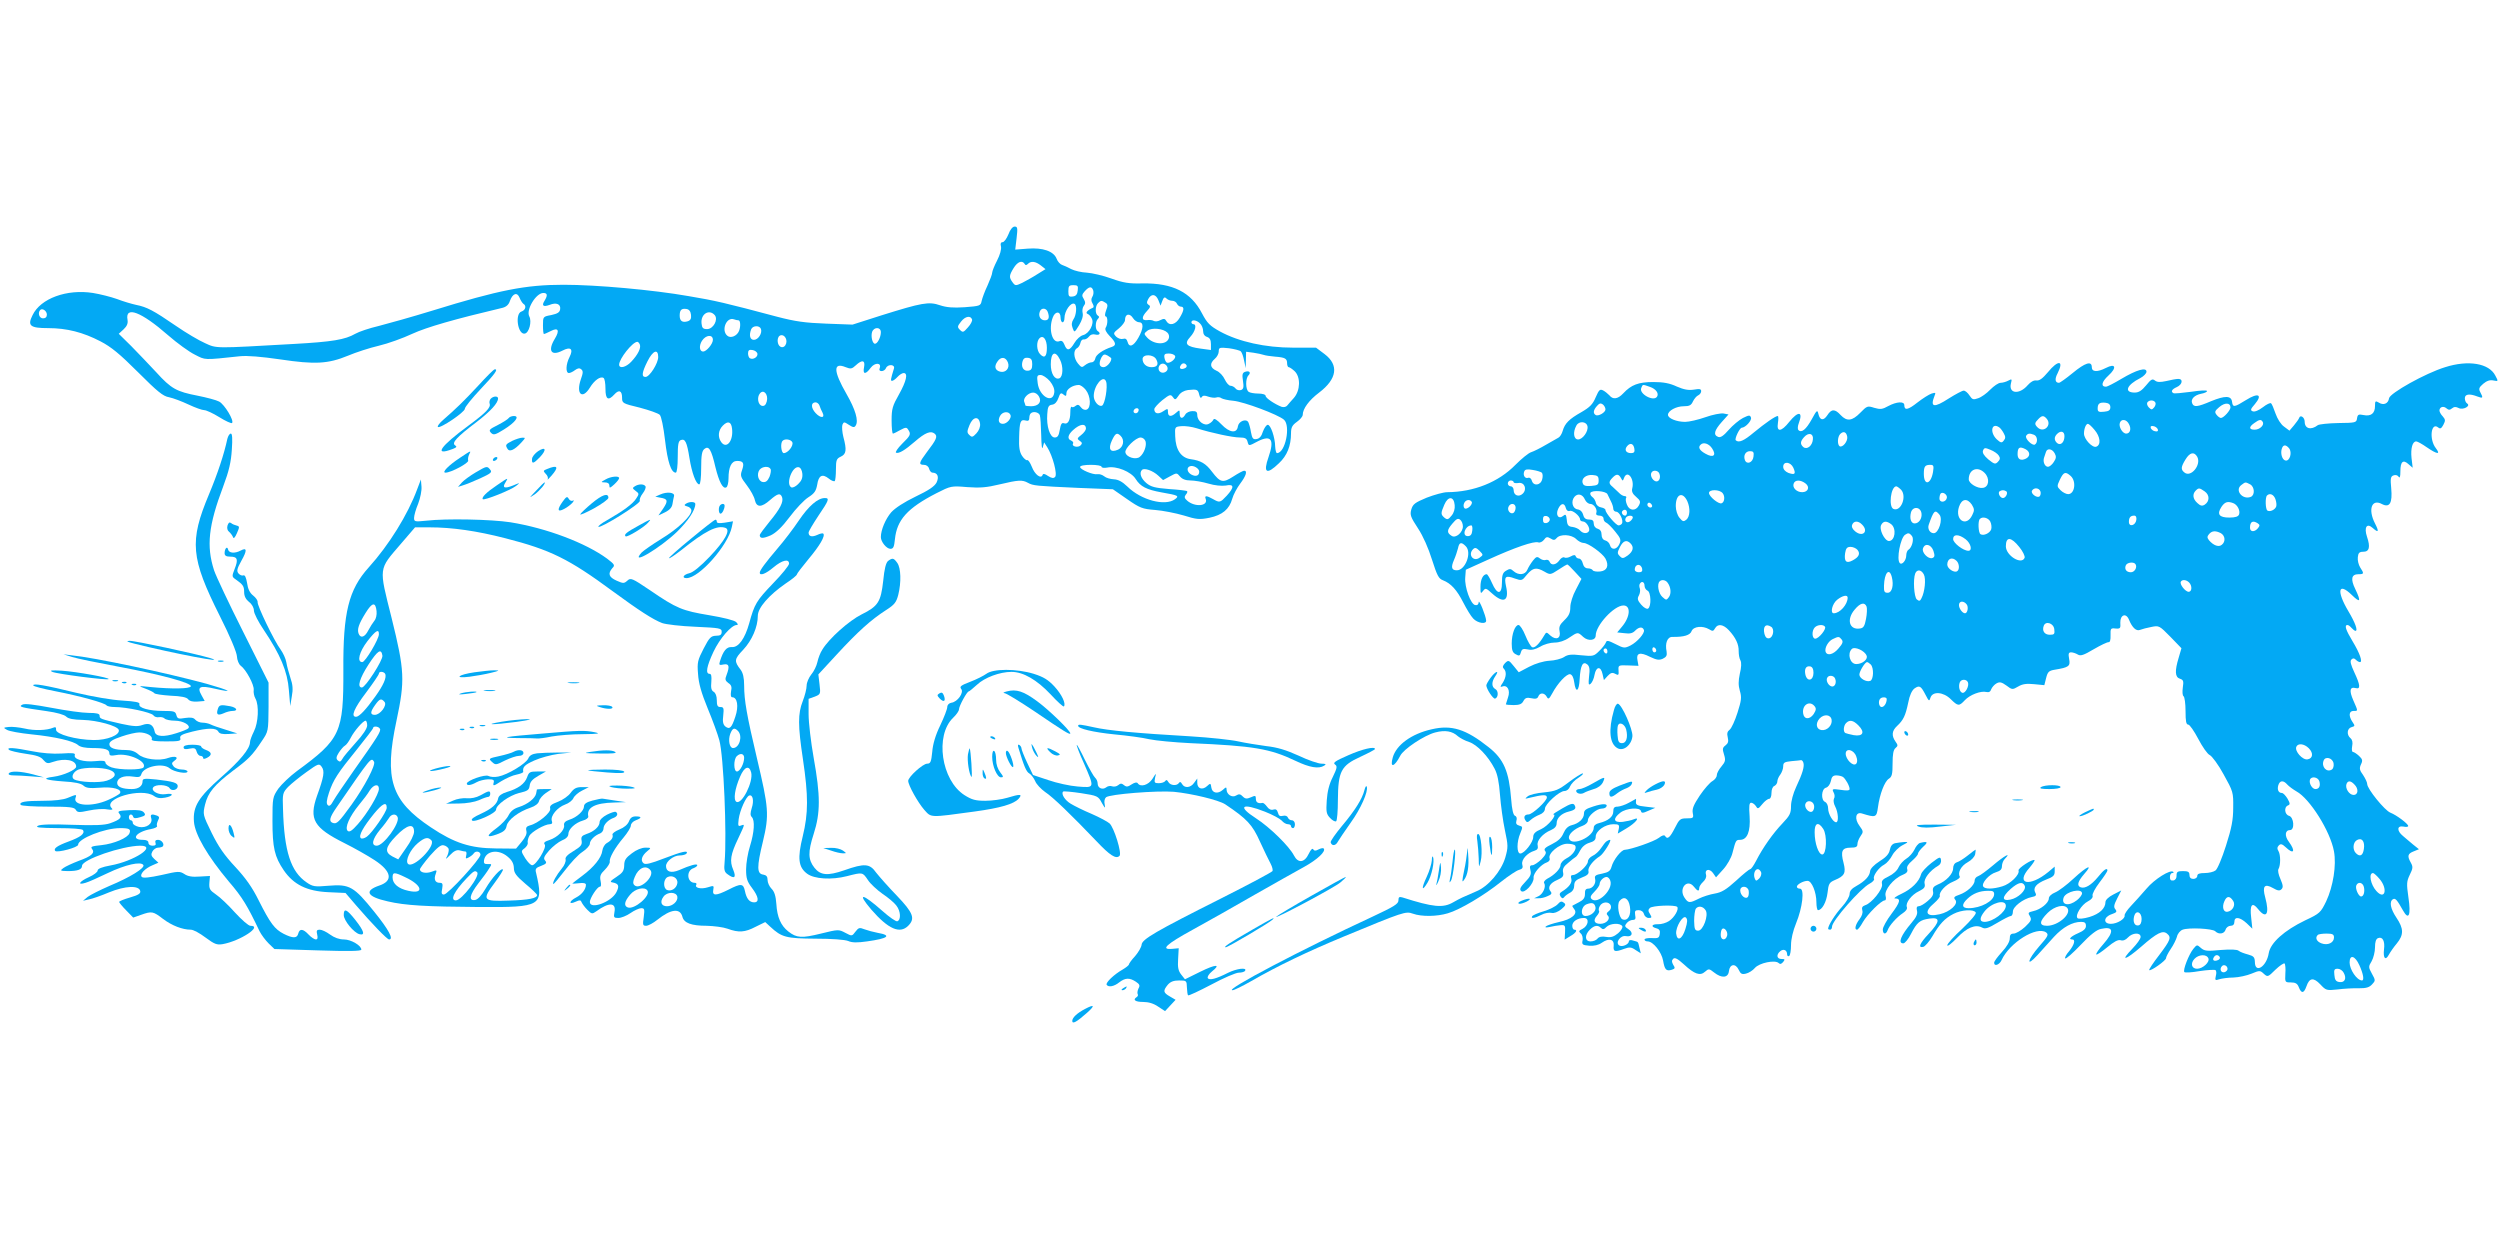 <?xml version="1.0" standalone="no"?>
<!DOCTYPE svg PUBLIC "-//W3C//DTD SVG 20010904//EN"
 "http://www.w3.org/TR/2001/REC-SVG-20010904/DTD/svg10.dtd">
<svg version="1.0" xmlns="http://www.w3.org/2000/svg"
 width="1280pt" height="640pt" viewBox="0 0 1280 640"
 preserveAspectRatio="xMidYMid meet">
<g transform="translate(0,640) scale(0.1,-0.1)"
fill="#03a9f4" stroke="none">
<path d="M5163 5200 c-9 -22 -22 -40 -30 -40 -9 0 -12 -8 -8 -22 3 -14 -5 -43
-20 -72 -14 -27 -25 -55 -25 -62 0 -8 -11 -37 -24 -66 -14 -29 -27 -65 -30
-79 -5 -25 -9 -26 -87 -32 -59 -4 -93 -1 -126 10 -57 20 -93 13 -298 -51
l-150 -48 -135 5 c-108 4 -158 11 -250 35 -270 72 -318 83 -455 106 -182 32
-472 58 -640 58 -194 0 -330 -27 -670 -132 -104 -32 -229 -67 -276 -79 -47
-11 -101 -29 -120 -40 -52 -30 -117 -41 -314 -52 -409 -23 -394 -24 -455 4
-30 13 -98 53 -150 89 -115 79 -148 96 -203 107 -23 5 -67 18 -98 30 -31 11
-86 25 -123 31 -134 21 -268 -28 -309 -113 -28 -55 -13 -67 80 -67 94 0 178
-21 268 -68 54 -28 98 -64 192 -158 99 -99 128 -123 159 -128 20 -4 65 -21 99
-37 34 -16 70 -29 81 -29 10 0 45 -16 77 -36 32 -20 61 -33 65 -30 12 12 -38
95 -66 110 -15 8 -65 21 -110 30 -108 21 -135 35 -212 120 -36 39 -94 99 -128
134 l-64 63 25 23 c17 16 23 30 20 48 -14 74 70 42 207 -78 47 -41 109 -86
138 -100 55 -28 42 -28 230 -8 38 4 109 -2 206 -16 179 -27 246 -23 348 19 40
17 111 40 158 51 47 11 124 39 171 61 74 34 217 75 462 133 19 5 32 16 38 36
14 38 37 46 49 16 5 -13 14 -27 19 -31 18 -10 12 -33 -9 -40 -35 -11 -19 -120
17 -113 22 4 37 62 23 88 -18 33 34 120 72 120 21 0 23 -12 6 -40 -16 -25 -7
-33 26 -21 34 14 58 4 54 -22 -2 -16 -13 -23 -45 -30 -43 -8 -43 -8 -43 -53 0
-24 2 -44 5 -44 4 0 19 7 35 15 38 20 47 4 21 -39 -38 -62 -19 -91 39 -61 42
22 57 8 36 -33 -19 -37 -21 -82 -3 -82 6 0 21 7 31 15 14 10 23 12 32 4 10 -8
10 -18 -2 -51 -26 -75 7 -106 46 -43 23 38 54 60 70 50 6 -3 10 -28 10 -56 0
-54 14 -63 45 -29 24 27 40 20 40 -16 0 -28 2 -30 90 -51 49 -13 95 -29 103
-37 8 -8 19 -62 27 -130 13 -111 31 -166 55 -166 6 0 10 35 10 80 0 65 3 82
16 87 22 8 31 -10 44 -92 12 -76 34 -135 50 -135 6 0 10 34 10 84 0 65 4 87
16 97 23 19 36 -2 57 -93 19 -77 39 -114 56 -103 6 3 11 24 11 45 0 59 15 90
44 90 32 0 38 -11 25 -48 -10 -28 -7 -35 25 -77 19 -25 38 -59 41 -76 9 -38
34 -38 78 1 39 34 52 37 61 15 9 -24 -10 -61 -64 -126 -27 -33 -50 -64 -50
-69 0 -18 17 -18 56 -1 27 13 57 41 97 94 32 43 75 88 96 101 31 20 39 32 45
64 7 48 26 58 59 32 13 -11 27 -16 31 -13 3 3 6 30 6 60 0 47 3 55 25 65 28
13 31 34 13 101 -6 24 -8 52 -5 62 7 16 9 16 33 0 22 -14 28 -15 35 -4 16 24
-1 82 -47 162 -68 118 -69 164 -4 137 25 -10 32 -9 51 9 33 31 50 27 43 -9 -8
-38 8 -39 34 -3 21 28 57 27 46 -2 -4 -10 0 -15 10 -15 9 0 19 7 22 15 9 22
48 20 41 -2 -17 -55 -18 -63 -10 -63 6 0 18 9 28 20 10 11 24 20 32 20 23 0
14 -41 -24 -109 -33 -58 -38 -74 -38 -133 0 -38 3 -68 7 -68 3 0 20 8 37 18
28 15 33 15 41 2 15 -23 13 -29 -32 -73 -22 -22 -36 -43 -30 -45 15 -5 44 12
96 57 53 46 81 57 101 41 17 -14 11 -29 -41 -97 -39 -52 -42 -63 -13 -63 12 0
23 -8 26 -20 3 -11 11 -20 17 -20 27 0 35 -22 21 -51 -11 -20 -41 -40 -108
-72 -58 -28 -104 -58 -124 -80 -29 -34 -53 -90 -53 -127 0 -24 29 -60 49 -60
15 0 19 10 23 49 10 99 63 159 213 236 73 37 75 38 157 31 66 -5 100 -2 166
14 97 23 116 24 145 8 27 -15 41 -16 258 -26 l177 -7 72 -50 c66 -46 79 -51
144 -56 39 -3 105 -16 146 -28 67 -21 81 -22 132 -12 67 14 102 44 117 97 6
22 25 57 41 78 30 40 38 66 20 66 -5 0 -30 -13 -56 -30 -53 -34 -66 -31 -108
24 -32 43 -58 58 -110 65 -49 7 -77 48 -79 118 -2 47 -2 48 31 51 19 2 55 -3
80 -11 75 -24 184 -47 220 -47 26 0 35 -5 39 -20 7 -25 5 -25 54 1 68 34 85 8
54 -81 -29 -82 -10 -93 53 -32 42 39 62 89 62 154 0 29 6 41 30 58 17 12 30
28 30 36 0 31 32 75 84 114 92 70 102 141 28 197 l-44 33 -117 0 c-142 0 -278
30 -375 83 -52 29 -65 42 -92 93 -56 108 -149 155 -304 153 -69 -2 -99 3 -160
25 -41 15 -98 28 -125 30 -28 1 -64 10 -80 18 -17 9 -38 19 -48 22 -9 3 -22
17 -27 31 -15 39 -71 58 -148 52 l-64 -5 7 59 c6 51 5 59 -10 59 -10 0 -23
-15 -32 -40z m83 -151 c4 -8 9 -8 17 0 16 16 39 13 66 -8 l24 -19 -42 -26
c-23 -15 -58 -34 -77 -44 -34 -16 -36 -16 -50 3 -18 25 -18 34 6 73 20 32 43
41 56 21z m272 -136 c-2 -20 -9 -29 -25 -31 -20 -3 -23 1 -23 27 0 27 4 31 26
31 22 0 25 -4 22 -27z m79 1 c3 -9 2 -24 -4 -33 -7 -11 -7 -22 1 -35 7 -12 7
-20 1 -22 -26 -11 -40 -26 -27 -31 7 -2 17 -13 22 -24 14 -26 -13 -77 -45 -85
-13 -3 -33 -21 -44 -40 -24 -40 -38 -43 -51 -9 -7 17 -14 23 -26 18 -36 -14
-57 61 -34 121 12 34 40 34 40 1 0 -14 5 -25 10 -25 6 0 10 9 10 21 0 37 33
84 52 73 13 -8 9 -58 -6 -79 -9 -14 -11 -27 -4 -45 9 -24 9 -24 33 15 15 25
22 48 18 63 -3 12 0 29 6 36 9 11 9 19 0 35 -11 17 -10 23 5 40 23 25 35 26
43 5z m334 -51 l11 -28 9 24 c7 19 12 22 21 13 7 -7 20 -12 30 -12 10 0 21 -7
24 -15 4 -8 12 -15 20 -15 19 0 17 -19 -6 -57 -21 -36 -53 -43 -68 -17 -7 13
-13 14 -31 5 -12 -7 -27 -8 -34 -4 -6 4 -22 6 -34 4 -29 -3 -29 16 -1 46 18
19 20 26 9 32 -10 7 -11 13 -2 30 16 29 39 26 52 -6z m-271 -13 c12 -7 13 -15
3 -40 -6 -16 -7 -30 -2 -30 11 0 12 -40 0 -58 -5 -9 2 -23 20 -42 33 -33 36
-48 12 -56 -46 -15 -82 -40 -85 -59 -2 -11 -10 -20 -19 -20 -9 0 -24 -7 -34
-15 -15 -13 -19 -12 -36 9 -22 27 -25 67 -5 78 8 4 16 17 18 28 2 11 10 19 17
17 7 -1 19 5 26 14 8 11 20 15 34 11 21 -5 29 7 11 18 -13 8 -13 48 1 62 8 8
8 13 0 17 -15 9 -14 49 1 64 14 14 18 15 38 2z m-5420 -61 c0 -12 -7 -19 -20
-19 -19 0 -28 28 -14 43 11 11 34 -5 34 -24z m3298 -1 c2 -19 -2 -28 -17 -33
-27 -8 -41 1 -41 29 0 29 9 38 35 34 13 -2 21 -12 23 -30z m1826 16 c11 -29 6
-44 -14 -44 -23 0 -35 22 -26 45 7 20 32 19 40 -1z m-1704 -18 c18 -23 -8 -71
-40 -71 -20 0 -26 6 -28 28 -6 49 39 77 68 43z m2142 -16 c7 -11 21 -20 30
-20 25 0 23 -33 -4 -80 -25 -44 -47 -51 -55 -20 -4 14 -11 19 -23 15 -10 -3
-25 2 -35 11 -16 17 -16 19 14 43 17 14 31 33 31 42 0 33 24 38 42 9z m-825
-6 c2 -7 -7 -25 -21 -40 -23 -26 -26 -28 -41 -13 -14 14 -14 18 6 43 21 27 49
32 56 10z m-1196 -4 c10 0 12 -31 3 -54 -10 -26 -43 -40 -60 -25 -33 27 -5 98
34 84 8 -3 18 -5 23 -5z m2363 -16 c9 -8 16 -26 16 -39 0 -15 7 -26 20 -30 14
-5 20 -15 20 -37 l0 -30 -52 7 c-74 10 -87 24 -54 60 26 28 35 65 16 65 -5 0
-10 5 -10 10 0 15 27 12 44 -6z m-2248 -28 c8 -22 -14 -56 -36 -56 -20 0 -26
23 -14 54 8 20 43 21 50 2z m614 -17 c0 -25 -17 -59 -30 -59 -13 0 -22 37 -15
60 9 27 45 27 45 -1z m1467 -2 c8 -7 11 -21 7 -30 -13 -35 -77 -32 -111 5 -17
19 -17 20 2 35 23 17 81 11 102 -10z m-1952 -56 c-9 -29 -39 -23 -43 8 -2 13
2 27 10 32 19 12 41 -14 33 -40z m-375 19 c0 -21 -33 -60 -50 -60 -19 0 -22
30 -6 55 20 31 56 34 56 5z m1710 -41 c0 -44 -12 -56 -34 -33 -19 18 -21 65
-4 82 19 19 38 -6 38 -49z m-2084 17 c7 -18 -10 -52 -44 -88 -27 -29 -62 -37
-62 -15 0 30 68 116 93 117 4 0 10 -6 13 -14z m3077 -35 c6 -6 13 -27 17 -48
l8 -38 1 42 1 42 38 -5 c20 -3 44 -8 52 -11 8 -3 34 -7 58 -9 53 -4 62 -10 62
-35 0 -10 4 -19 8 -19 5 0 18 -9 30 -20 32 -30 30 -99 -3 -137 -14 -15 -29
-33 -35 -40 -6 -7 -18 -9 -28 -6 -36 14 -82 45 -82 56 0 7 -16 12 -38 12 -20
0 -43 4 -49 9 -16 11 -17 68 -1 84 15 15 4 26 -18 18 -13 -5 -15 -14 -10 -46
5 -32 3 -42 -10 -47 -10 -3 -22 0 -28 8 -6 8 -18 14 -26 14 -8 0 -21 15 -29
32 -8 18 -27 39 -43 45 -33 15 -36 37 -8 61 11 9 20 26 20 38 0 20 4 21 52 16
28 -4 56 -11 61 -16z m-2475 -12 c3 -17 -23 -33 -39 -23 -5 3 -9 14 -9 25 0
15 6 20 22 17 13 -2 24 -10 26 -19z m-508 -17 c0 -32 -44 -102 -65 -102 -22 0
-18 24 10 80 28 56 55 66 55 22z m2057 -13 c18 -35 16 -88 -3 -96 -24 -9 -44
24 -44 72 0 61 23 73 47 24z m263 5 c0 -18 -24 -44 -40 -44 -22 0 -26 20 -10
51 9 15 15 17 30 9 11 -6 20 -13 20 -16z m326 14 c8 -12 -24 -40 -41 -35 -5 2
-11 13 -13 25 -3 18 2 22 22 22 14 0 28 -5 32 -12z m-96 -18 c14 -26 5 -40
-24 -40 -27 0 -46 18 -46 42 0 26 56 25 70 -2z m-759 -17 c10 -28 -12 -53 -40
-46 -27 7 -32 27 -14 52 18 27 43 24 54 -6z m124 -8 c0 -23 -5 -31 -21 -33
-24 -3 -38 20 -28 50 4 13 13 18 27 16 17 -2 22 -10 22 -33z m693 -18 c4 -20
-25 -34 -40 -19 -15 15 -1 44 19 40 10 -2 19 -11 21 -21z m97 13 c3 -6 -1 -13
-10 -16 -19 -8 -30 0 -20 15 8 14 22 14 30 1z m-700 -81 c17 -21 25 -41 23
-58 -7 -60 -76 -22 -85 47 -5 37 -3 42 15 42 11 0 32 -14 47 -31z m288 -2 c10
-26 -6 -119 -21 -124 -17 -7 -42 22 -42 49 0 54 49 112 63 75z m-104 -43 c26
-33 28 -92 5 -101 -10 -4 -22 1 -30 12 -10 14 -17 15 -27 7 -8 -7 -17 -9 -20
-5 -4 3 -7 -9 -7 -28 0 -42 -13 -64 -33 -56 -11 4 -16 -5 -21 -34 -5 -30 -11
-39 -26 -39 -24 0 -43 57 -38 120 2 37 7 46 25 48 14 2 25 14 32 34 9 26 13
29 26 18 12 -10 15 -9 15 7 0 20 31 41 62 42 9 1 26 -11 37 -25z m581 -25 c4
-15 8 -20 13 -12 6 9 15 9 34 2 15 -5 33 -7 41 -4 8 3 20 1 26 -4 6 -4 34 -11
61 -13 53 -5 228 -70 259 -97 35 -31 7 -171 -36 -171 -4 0 -8 15 -9 33 -1 48
-23 112 -38 112 -7 0 -18 -16 -25 -35 -7 -24 -18 -36 -33 -38 -17 -3 -22 3
-28 35 -3 21 -10 44 -14 52 -12 19 -49 4 -53 -22 -5 -38 -43 -33 -84 10 -23
24 -38 33 -41 25 -3 -7 -13 -17 -24 -22 -23 -13 -59 14 -59 45 0 16 -6 21 -26
20 -14 0 -30 -8 -35 -17 -14 -25 -29 -22 -29 4 0 20 -1 20 -18 5 -25 -23 -42
-21 -42 3 0 19 -1 20 -25 4 -25 -17 -45 -12 -45 11 0 7 19 28 41 46 38 30 43
31 54 16 11 -16 14 -15 29 7 10 16 28 26 48 29 47 5 52 3 58 -24z m-2214 -34
c-5 -18 -12 -25 -24 -23 -21 4 -28 44 -11 64 19 23 44 -6 35 -41z m1394 24
c15 -27 -3 -49 -41 -49 -16 0 -29 2 -29 4 0 2 -3 11 -6 19 -7 18 21 47 46 47
11 0 24 -9 30 -21z m-1124 -46 c3 -10 10 -26 15 -35 15 -29 -9 -31 -35 -3 -25
27 -25 55 0 55 8 0 17 -8 20 -17z m1634 -21 c0 -13 -12 -22 -22 -16 -10 6 -1
24 13 24 5 0 9 -4 9 -8z m-656 -27 c6 -16 -18 -45 -39 -45 -21 0 -27 17 -15
40 12 23 45 27 54 5z m150 -1 c3 -9 6 -55 7 -102 1 -52 4 -77 8 -62 l7 25 16
-25 c28 -44 53 -139 40 -152 -8 -8 -17 -7 -36 5 -17 12 -26 13 -28 5 -8 -22
-40 2 -55 42 -9 22 -19 37 -24 34 -4 -2 -16 7 -26 22 -13 20 -17 44 -15 96 2
80 7 92 33 85 13 -4 19 0 19 12 0 10 3 21 7 24 12 13 41 7 47 -9z m-306 -44
c2 -15 -6 -35 -19 -49 -19 -20 -23 -21 -36 -8 -13 12 -12 19 1 51 18 44 49 47
54 6z m-1270 -24 c8 -63 -28 -107 -55 -70 -19 26 -16 61 8 85 26 26 43 20 47
-15z m1812 -1 c0 -7 -11 -22 -24 -32 -22 -17 -22 -20 -8 -30 13 -8 14 -14 5
-23 -13 -14 -48 -6 -39 9 3 5 -1 11 -9 15 -22 8 -18 29 8 53 37 34 67 37 67 8z
m178 -37 c21 -21 14 -57 -13 -70 -40 -18 -53 2 -32 47 18 38 26 42 45 23z
m127 -27 c7 -22 -7 -62 -29 -80 -20 -17 -70 -2 -74 23 -4 20 53 76 78 76 10 0
21 -8 25 -19z m-1808 -6 c6 -18 -23 -55 -44 -55 -13 0 -19 51 -6 63 12 13 44
7 50 -8z m1583 -125 c0 -5 13 -7 29 -4 46 10 123 -21 146 -59 24 -38 55 -54
132 -68 86 -15 92 -18 69 -35 -51 -37 -173 -5 -244 65 -26 25 -47 36 -69 37
-18 1 -40 7 -49 15 -10 8 -25 13 -35 11 -23 -4 -89 24 -89 37 0 7 23 11 55 11
30 0 55 -4 55 -10z m500 -25 c0 -21 -17 -27 -40 -15 -22 12 -27 36 -7 43 17 6
47 -11 47 -28z m-2195 14 c4 -5 1 -24 -5 -40 -10 -22 -19 -29 -34 -27 -24 3
-34 42 -16 64 14 16 46 19 55 3z m163 -24 c2 -22 -4 -37 -22 -54 -13 -13 -29
-20 -35 -16 -29 17 5 109 38 103 10 -2 17 -15 19 -33z m1822 -10 l25 -23 35
19 c35 19 35 19 52 -1 11 -13 28 -20 53 -20 20 0 62 -7 92 -16 33 -10 68 -13
89 -10 43 9 45 -8 5 -52 -34 -36 -36 -37 -71 -17 -32 18 -44 19 -37 1 15 -38
-56 -44 -95 -9 -14 12 -15 19 -7 30 7 7 10 16 7 18 -2 3 -44 8 -92 11 -73 6
-93 11 -117 31 -28 24 -37 52 -22 67 12 12 56 -4 83 -29z"/>
<path d="M10485 4494 c-27 -32 -43 -44 -59 -42 -13 2 -29 -7 -44 -24 -43 -50
-99 -44 -86 9 6 23 5 24 -14 14 -11 -6 -29 -11 -39 -11 -11 0 -34 -16 -53 -35
-18 -19 -46 -39 -62 -44 -25 -9 -30 -7 -44 14 -9 14 -22 25 -30 25 -7 0 -41
-18 -76 -40 -77 -50 -97 -46 -73 14 7 16 5 17 -15 11 -13 -4 -46 -25 -73 -46
-48 -38 -67 -42 -67 -13 0 20 -39 18 -82 -5 -30 -17 -41 -18 -72 -9 -34 11
-37 10 -71 -25 -42 -43 -69 -46 -101 -12 -29 32 -47 32 -68 -1 -20 -30 -38
-27 -46 7 -5 22 -8 20 -34 -28 -29 -52 -52 -71 -68 -55 -5 5 -4 21 2 36 23 60
-3 63 -49 6 -41 -52 -66 -54 -58 -5 3 19 3 35 -1 35 -12 0 -65 -37 -122 -84
-51 -43 -78 -55 -93 -40 -7 7 20 64 31 64 19 1 52 37 47 52 -5 14 -10 13 -41
-2 -19 -10 -52 -37 -73 -61 -26 -30 -42 -41 -54 -36 -26 10 -20 33 18 76 l35
39 -26 5 c-14 2 -56 -6 -92 -19 -37 -13 -84 -24 -104 -24 -44 0 -88 18 -88 36
0 21 42 44 81 44 29 0 38 5 47 25 7 14 19 28 27 31 8 4 15 13 15 21 0 12 -8
13 -38 8 -27 -4 -50 0 -87 16 -36 17 -69 23 -120 23 -76 0 -113 -14 -154 -58
-28 -30 -53 -33 -71 -10 -8 8 -22 20 -32 25 -16 8 -21 4 -38 -35 -15 -36 -30
-51 -73 -76 -64 -36 -85 -58 -96 -96 -4 -15 -14 -31 -22 -35 -7 -4 -37 -21
-65 -37 -27 -16 -61 -33 -74 -37 -14 -4 -50 -34 -81 -65 -87 -89 -213 -139
-349 -140 -19 0 -66 -13 -105 -28 -60 -25 -71 -33 -79 -60 -8 -28 -4 -39 34
-97 26 -39 54 -103 72 -161 26 -81 34 -97 56 -105 41 -16 71 -49 104 -114 17
-33 39 -70 51 -82 22 -24 68 -31 66 -10 -1 23 -37 112 -38 94 -1 -12 -7 -17
-18 -15 -23 4 -55 91 -51 141 l3 40 115 52 c136 62 235 96 256 88 8 -3 21 3
29 13 11 16 17 17 34 7 15 -10 22 -9 31 2 18 22 76 19 100 -5 11 -11 28 -20
38 -20 24 0 97 -53 112 -80 19 -36 9 -62 -27 -66 -18 -2 -35 1 -38 6 -3 6 -15
10 -25 10 -13 0 -22 9 -26 25 -3 14 -12 25 -19 25 -7 0 -15 5 -17 11 -3 9 -10
9 -26 0 -12 -7 -27 -9 -33 -5 -6 3 -17 -3 -25 -15 -17 -24 -42 -28 -50 -7 -3
8 -12 12 -20 9 -8 -3 -21 1 -30 8 -14 11 -19 9 -35 -11 -11 -14 -24 -35 -29
-47 -11 -27 -45 -30 -71 -7 -14 13 -20 13 -38 2 -17 -10 -21 -23 -21 -60 0
-64 -24 -65 -51 -3 -11 25 -23 45 -27 45 -19 0 -32 -27 -32 -64 0 -35 1 -38
13 -22 13 17 15 16 47 -13 59 -53 88 -38 71 37 -11 51 -3 58 45 40 35 -12 37
-12 62 20 31 36 48 39 90 15 29 -17 31 -16 71 10 22 15 43 27 46 27 2 0 20
-17 38 -37 l34 -37 -28 -54 c-17 -31 -29 -70 -29 -91 0 -28 -7 -44 -30 -66
-25 -24 -29 -35 -25 -57 8 -36 -17 -48 -47 -22 -20 19 -21 19 -32 0 -26 -44
-48 -65 -61 -60 -7 3 -23 30 -35 60 -12 30 -28 54 -35 54 -18 0 -35 -46 -35
-95 0 -35 5 -47 21 -55 17 -10 21 -8 26 10 5 17 11 20 35 15 20 -5 39 0 64 14
19 12 52 21 73 21 24 0 52 9 75 25 45 30 44 30 72 4 25 -23 64 -19 64 7 0 52
94 154 142 154 39 0 35 -58 -7 -108 l-25 -30 38 -4 c28 -4 42 0 55 14 19 19
38 20 44 2 5 -16 -34 -61 -69 -79 -30 -15 -35 -14 -76 7 -38 19 -46 21 -50 8
-3 -8 -18 -28 -34 -43 -27 -27 -31 -28 -92 -22 -50 6 -69 4 -88 -9 -14 -9 -48
-18 -75 -19 -31 -2 -71 -14 -104 -31 l-53 -28 -26 32 c-25 31 -27 31 -44 15
-12 -13 -14 -21 -7 -28 16 -16 13 -44 -5 -73 -14 -20 -14 -23 -2 -19 26 10 42
-20 29 -56 -6 -18 -11 -34 -11 -35 0 -2 18 -4 40 -4 29 0 42 5 50 21 9 16 17
19 41 14 21 -5 31 -2 35 9 8 21 31 20 43 -1 8 -15 12 -13 28 16 28 53 74 102
92 99 10 -2 18 -17 21 -41 8 -59 25 -48 28 18 4 68 16 92 39 73 11 -9 14 -25
9 -61 -4 -40 -3 -47 8 -38 8 7 17 27 20 46 8 43 32 46 41 4 l7 -31 19 21 c16
17 24 19 39 11 16 -9 19 -7 17 17 -2 27 -1 28 50 26 l52 -2 -5 28 c-8 38 13
44 64 18 34 -16 46 -18 65 -10 19 9 23 17 20 37 -9 43 4 76 30 75 59 -1 91 9
98 30 10 24 56 29 90 9 17 -11 22 -10 30 5 14 25 42 21 71 -10 35 -38 51 -72
50 -107 0 -16 3 -37 9 -47 6 -11 5 -36 -3 -68 -8 -38 -8 -60 0 -88 10 -33 8
-49 -12 -112 -13 -41 -31 -80 -40 -87 -12 -9 -15 -19 -10 -39 5 -21 2 -31 -11
-41 -16 -12 -17 -19 -8 -47 9 -29 7 -37 -13 -61 -13 -15 -24 -35 -24 -45 0
-10 -10 -23 -22 -30 -13 -7 -42 -40 -65 -74 -32 -48 -40 -68 -36 -90 5 -25 3
-27 -31 -27 -33 0 -38 -4 -61 -50 -25 -49 -38 -60 -50 -40 -4 6 -16 3 -32 -10
-23 -18 -141 -59 -174 -61 -18 0 -59 -52 -68 -87 -6 -21 -15 -28 -48 -35 -34
-6 -40 -11 -36 -27 6 -24 -13 -50 -36 -50 -12 0 -17 -8 -16 -27 0 -20 -8 -31
-30 -42 -16 -9 -32 -17 -34 -18 -2 -2 2 -9 9 -18 20 -24 -13 -52 -79 -66 -31
-7 -60 -17 -66 -22 -6 -6 1 -7 20 -3 17 4 41 8 55 9 23 2 25 -1 23 -36 l-2
-38 29 18 c30 17 39 33 20 33 -5 0 -10 9 -10 20 0 22 27 40 60 40 29 0 23 -40
-8 -56 -19 -9 -20 -13 -9 -23 8 -6 12 -22 10 -35 -5 -22 -1 -25 33 -28 26 -2
48 3 65 15 37 26 65 19 61 -16 -3 -30 6 -33 54 -15 27 10 37 9 58 -6 l27 -17
-7 28 c-8 34 -4 29 -31 37 -14 5 -23 3 -23 -3 0 -16 -34 -31 -49 -22 -23 14 6
54 34 48 32 -6 40 18 12 36 -19 12 -20 17 -8 31 7 9 21 16 31 16 13 0 16 6 12
25 -3 21 0 25 18 25 13 0 24 -8 27 -20 3 -11 14 -20 24 -20 17 0 17 3 7 20
-10 15 -10 22 -1 31 13 13 128 17 140 6 11 -11 -14 -55 -42 -73 -14 -9 -39
-17 -56 -16 -33 1 -39 -13 -8 -21 15 -4 20 -12 17 -29 -3 -20 -8 -23 -41 -21
-20 1 -37 -2 -37 -7 0 -6 7 -10 16 -10 28 0 71 -54 79 -98 8 -47 16 -56 45
-47 16 5 18 9 7 25 -8 15 -9 22 0 31 8 8 22 1 55 -29 54 -50 83 -60 108 -37
18 16 21 16 46 -4 39 -31 72 -28 76 6 4 38 34 42 50 8 10 -21 16 -25 37 -20
14 3 35 16 46 29 22 26 104 43 122 25 7 -7 14 -5 23 6 10 13 9 15 -9 15 -24 0
-28 22 -6 40 17 14 35 5 35 -16 0 -8 5 -12 10 -9 6 3 10 29 10 56 0 30 10 73
26 112 33 80 44 177 20 177 -9 0 -16 4 -16 10 0 12 33 30 55 30 21 0 45 -58
45 -110 0 -22 4 -40 8 -40 21 0 43 41 49 89 5 46 9 53 37 65 51 21 58 37 45
88 -16 60 -8 78 36 78 27 0 35 4 35 18 0 10 7 28 16 41 15 21 15 25 -5 52 -28
37 -20 74 12 64 71 -22 75 -21 82 31 9 68 34 133 56 147 16 10 19 24 19 78 0
47 4 70 15 79 13 11 13 15 0 33 -21 30 -19 55 8 80 32 30 43 52 57 119 7 38
19 63 32 73 26 18 33 13 57 -33 17 -33 19 -34 25 -14 11 34 66 30 104 -8 37
-36 42 -37 72 -5 26 28 82 49 110 42 13 -3 21 1 25 14 4 10 16 24 27 30 16 9
26 7 51 -11 29 -22 31 -22 60 -5 22 13 42 16 82 12 l52 -5 9 36 c8 32 14 38
44 43 73 12 81 18 74 55 -5 27 -3 34 10 34 9 0 24 -5 34 -11 14 -9 30 -4 82
27 36 21 70 37 76 36 7 -1 11 12 10 35 -1 35 1 38 25 35 25 -2 27 1 25 30 -1
40 29 52 44 16 17 -42 38 -61 57 -53 10 4 36 11 58 15 39 8 41 7 97 -50 l57
-59 -14 -48 c-21 -69 -19 -100 6 -108 18 -6 20 -12 15 -45 -3 -22 -2 -41 4
-45 5 -3 10 -37 10 -76 0 -52 3 -69 14 -69 7 0 30 -33 51 -73 21 -40 47 -78
59 -83 11 -5 44 -49 71 -99 49 -88 50 -92 49 -170 0 -63 -8 -104 -37 -195 -20
-63 -44 -121 -54 -127 -9 -7 -34 -13 -55 -13 -27 0 -38 -4 -38 -15 0 -8 -9
-15 -20 -15 -13 0 -20 7 -20 20 0 16 -7 20 -33 20 -28 0 -33 -4 -33 -22 1 -14
-6 -24 -16 -26 -13 -2 -18 3 -18 17 0 12 5 21 12 21 6 0 9 3 5 6 -14 14 -96
-37 -137 -86 -25 -29 -61 -69 -80 -89 -19 -20 -33 -41 -32 -48 4 -17 -38 -43
-70 -43 -41 0 -38 35 3 49 26 9 29 13 20 25 -10 11 -8 23 9 56 l21 41 -41 -21
c-24 -12 -40 -28 -40 -38 0 -33 -30 -61 -82 -77 -30 -9 -56 -11 -61 -6 -14 14
20 69 53 86 18 9 27 21 24 29 -3 8 13 38 35 67 23 30 41 57 41 62 0 17 -19 4
-49 -34 -34 -41 -66 -60 -88 -52 -21 8 -15 30 18 68 49 55 15 41 -54 -23 -34
-32 -77 -64 -94 -71 -20 -8 -33 -21 -33 -31 0 -23 -42 -57 -80 -65 -26 -6 -28
-9 -17 -26 10 -18 7 -24 -25 -55 -21 -19 -47 -34 -58 -34 -15 0 -20 -7 -20
-25 0 -16 -15 -42 -40 -69 -22 -24 -40 -48 -40 -55 0 -21 27 -11 38 13 41 90
180 176 228 142 14 -11 11 -19 -35 -71 -61 -70 -70 -112 -9 -45 22 25 60 67
84 93 46 50 95 77 139 77 19 0 25 -5 25 -21 0 -14 -12 -25 -40 -37 -37 -16
-53 -32 -30 -32 18 0 10 -28 -16 -60 -15 -17 -24 -34 -20 -37 4 -4 39 27 79
69 49 52 82 78 104 82 65 15 69 -13 12 -78 -23 -26 -39 -49 -36 -53 3 -3 28
14 56 37 35 29 55 40 69 36 12 -4 25 1 37 14 23 25 65 27 65 3 0 -10 -19 -36
-42 -60 -66 -68 -37 -61 45 10 81 71 110 85 132 67 23 -19 19 -32 -40 -110
-31 -40 -54 -75 -51 -77 7 -7 86 49 86 61 0 6 11 28 24 47 14 20 28 49 32 63
3 15 16 31 29 36 31 12 153 6 167 -8 18 -18 46 -14 53 8 3 11 15 20 26 20 12
0 19 7 19 20 0 29 28 25 63 -7 l29 -28 -6 57 c-8 66 5 82 35 44 43 -54 60 -26
37 59 -16 58 -4 73 40 48 24 -14 34 -15 43 -6 10 10 8 21 -5 52 -10 22 -15 45
-10 52 11 19 11 72 0 91 -8 12 -7 21 2 30 9 9 17 7 35 -10 41 -39 52 -21 16
28 -23 30 -20 60 6 60 25 0 20 66 -5 73 -23 6 -27 45 -6 53 12 5 12 10 -2 35
-10 16 -22 29 -29 29 -17 0 -25 17 -18 40 8 25 26 26 46 3 9 -10 30 -25 47
-35 68 -37 173 -203 192 -307 13 -71 -4 -179 -40 -256 -28 -57 -32 -62 -107
-97 -108 -52 -178 -115 -187 -168 -11 -70 -71 -107 -71 -45 -1 24 -6 30 -35
38 -19 5 -41 13 -48 19 -8 7 -41 8 -93 4 -70 -7 -83 -5 -101 11 -19 17 -20 17
-38 -5 -23 -28 -55 -110 -46 -119 3 -4 39 -2 78 5 40 6 76 8 81 5 5 -3 6 -16
2 -30 -5 -22 -3 -24 17 -17 13 4 46 9 73 9 28 1 69 10 93 20 41 17 44 17 63
-1 19 -17 21 -17 59 21 22 21 43 35 47 32 4 -4 6 -28 4 -52 -2 -44 -2 -45 28
-45 24 0 34 -6 41 -25 13 -33 26 -32 39 5 15 44 36 47 71 10 29 -31 32 -32 88
-26 31 4 80 7 108 6 39 0 54 4 69 20 18 19 18 21 -1 55 -18 33 -18 36 -1 64 9
16 17 48 17 70 0 29 5 44 16 48 23 9 36 -16 30 -59 -5 -45 8 -58 25 -26 7 13
25 39 41 58 36 44 35 76 -2 131 -31 46 -38 83 -18 95 12 7 21 -3 51 -57 30
-54 42 -25 28 67 -10 70 -9 81 7 115 16 32 17 41 6 61 -20 35 -17 47 14 59
l27 11 -30 24 c-16 14 -40 33 -52 44 -32 26 -31 54 2 48 14 -3 25 -2 25 3 0
11 -60 56 -91 68 -29 11 -119 122 -119 147 0 9 -10 29 -21 46 -18 24 -20 34
-11 54 10 20 8 27 -10 44 -12 11 -26 20 -31 20 -5 0 -7 13 -4 29 4 19 1 33 -8
41 -22 18 -18 51 5 57 18 5 18 7 5 26 -21 31 -19 57 5 57 24 0 24 -3 -1 54
-22 50 -18 71 12 63 26 -7 24 15 -7 81 -18 39 -23 57 -15 65 8 8 14 8 23 -1 7
-7 16 -12 21 -12 15 0 -1 46 -38 107 -35 58 -43 83 -26 83 5 0 14 -7 21 -15 7
-8 16 -15 20 -15 14 0 -2 43 -36 100 -62 104 -53 152 17 84 44 -43 49 -35 18
30 -25 51 -20 76 16 76 29 0 30 3 9 35 -8 13 -14 36 -12 52 2 22 8 28 28 28
31 0 37 24 19 77 -16 48 -1 72 29 45 30 -27 34 -20 12 23 -37 72 -17 128 36
99 39 -20 54 5 47 81 -5 50 -3 61 12 66 10 4 21 1 26 -7 6 -9 9 0 9 28 0 50
14 62 42 36 l21 -18 -6 50 c-5 50 5 85 24 85 6 0 30 -13 54 -30 54 -37 73 -39
46 -4 -35 45 -24 136 13 105 10 -8 16 -5 26 14 11 21 11 27 -3 43 -10 10 -17
24 -17 30 0 18 20 25 35 12 12 -10 18 -10 29 -1 11 9 20 9 34 2 22 -12 64 10
44 23 -7 4 -12 16 -12 27 0 21 23 25 64 9 29 -11 31 -8 15 22 -9 17 -7 24 15
43 18 15 34 21 52 17 26 -5 26 -5 10 25 -32 63 -138 81 -257 43 -101 -31 -283
-133 -287 -159 -4 -28 -29 -38 -53 -22 -17 10 -19 8 -19 -18 0 -38 -21 -54
-59 -46 -25 5 -30 3 -33 -17 -3 -22 -7 -23 -96 -24 -51 -1 -98 -6 -105 -11
-35 -27 -67 -18 -67 18 0 22 -22 37 -28 20 -2 -7 -15 -24 -27 -39 l-23 -27
-28 21 c-16 11 -34 40 -43 66 -9 26 -19 50 -23 53 -4 4 -23 -5 -42 -20 -21
-16 -42 -25 -52 -21 -13 5 -12 11 11 37 41 49 17 60 -45 21 -61 -38 -68 -39
-72 -9 -4 32 -36 32 -107 3 -70 -30 -89 -32 -97 -11 -9 21 11 42 46 49 17 3
30 9 30 14 0 5 -37 3 -82 -4 -46 -6 -86 -10 -90 -7 -15 8 -8 20 17 31 29 13
34 42 8 42 -10 0 -38 -5 -62 -11 -32 -7 -47 -6 -58 3 -13 10 -20 6 -45 -25
-22 -27 -38 -37 -58 -37 -57 0 -42 39 28 74 17 9 32 24 32 33 0 24 -50 10
-129 -37 -37 -22 -72 -40 -78 -40 -28 0 -23 25 12 57 45 41 37 65 -13 39 -43
-22 -72 -21 -72 4 0 34 -34 23 -98 -30 -33 -27 -65 -50 -70 -50 -20 0 -23 19
-7 49 34 67 3 70 -50 5z m-2037 -75 c30 -10 47 -33 36 -50 -17 -27 -93 14 -81
44 8 20 6 20 45 6z m2587 -79 c4 -6 1 -18 -6 -26 -11 -13 -14 -13 -27 0 -8 8
-11 19 -8 25 9 14 33 14 41 1z m-2815 -36 c0 -16 -37 -37 -50 -29 -15 9 -12
26 7 47 12 14 19 15 30 7 7 -6 13 -17 13 -25z m2585 11 c0 -15 -8 -21 -32 -23
-27 -3 -33 0 -33 16 0 26 10 33 40 30 17 -2 25 -9 25 -23z m615 -1 c0 -15 -35
-54 -49 -54 -5 0 -15 7 -22 16 -11 14 -10 20 14 40 28 24 57 23 57 -2z m-940
-59 c27 -33 -17 -74 -48 -43 -16 16 -15 23 4 42 19 20 28 20 44 1z m420 -26
c14 -25 6 -49 -14 -49 -19 0 -40 36 -32 56 8 21 34 17 46 -7z m685 11 c10 -16
-15 -40 -41 -40 -30 0 -31 14 -2 34 26 19 35 20 43 6z m-3457 -23 c5 -26 -25
-67 -48 -67 -23 0 -28 37 -9 71 13 25 52 22 57 -4z m2596 -18 c30 -35 34 -77
9 -86 -19 -8 -63 38 -63 67 0 25 10 50 20 50 5 0 20 -14 34 -31z m-488 13 c6
-4 16 -17 23 -30 10 -18 10 -26 0 -38 -10 -13 -15 -12 -36 7 -37 36 -26 88 13
61z m812 -10 c3 -9 -2 -13 -14 -10 -9 1 -19 9 -22 16 -3 9 2 13 14 10 9 -1 19
-9 22 -16z m-1590 -39 c3 -23 -24 -56 -39 -48 -13 9 -11 49 3 63 17 17 32 10
36 -15z m1112 4 c0 -31 -19 -50 -37 -36 -16 14 -17 31 -1 47 19 19 38 14 38
-11z m-1288 -17 c-3 -33 -30 -54 -49 -39 -17 15 -16 29 4 51 23 26 49 19 45
-12z m1132 24 c18 -7 21 -39 5 -50 -14 -8 -53 31 -45 45 8 12 17 14 40 5z
m-2046 -72 c3 -16 -2 -22 -17 -22 -26 0 -36 17 -20 36 16 19 33 13 37 -14z
m398 2 c24 -36 6 -50 -34 -27 -31 17 -39 33 -25 46 14 15 43 6 59 -19z m2954
1 c17 -21 4 -67 -18 -63 -18 3 -28 39 -18 64 7 18 20 18 36 -1z m-1486 -38 c8
-12 7 -20 -5 -32 -13 -13 -18 -12 -49 13 -23 20 -31 34 -27 45 6 15 10 16 38
4 18 -7 37 -20 43 -30z m137 33 c24 -13 25 -36 2 -48 -26 -13 -43 -4 -43 22 0
36 10 42 41 26z m149 -21 c9 -16 8 -26 -5 -45 -8 -13 -22 -24 -29 -24 -16 0
-27 24 -21 45 3 8 7 22 10 30 6 22 32 18 45 -6z m-1542 -16 c-3 -31 -34 -44
-44 -19 -9 24 3 46 26 46 17 0 21 -5 18 -27z m2272 -2 c22 -41 -33 -108 -66
-80 -19 15 -18 28 6 67 22 36 44 41 60 13z m-2068 -56 c14 -32 8 -38 -26 -26
-16 7 -26 18 -26 31 0 30 38 26 52 -5z m715 -22 c-11 -64 -47 -72 -47 -9 0 38
6 46 33 46 17 0 19 -5 14 -37z m-2003 -3 c5 -5 6 -20 2 -34 -8 -32 -45 -36
-53 -7 -3 11 -11 17 -18 15 -16 -7 -29 12 -21 32 4 11 15 13 43 8 21 -3 42
-10 47 -14z m2267 -1 c28 -28 23 -73 -9 -77 -28 -4 -72 23 -72 44 0 51 45 69
81 33z m-1665 -4 c9 -22 -3 -45 -20 -39 -17 6 -29 32 -20 45 8 14 34 11 40 -6z
m2106 -12 c30 -27 21 -93 -13 -93 -10 0 -28 9 -39 20 -19 19 -19 21 -3 55 19
39 28 42 55 18z m-2417 -23 c0 -22 -5 -25 -38 -28 -27 -2 -39 1 -43 13 -10 24
16 46 50 43 26 -2 31 -7 31 -28z m114 13 c9 -17 10 -17 16 0 17 44 55 -5 42
-54 -4 -15 2 -28 20 -43 22 -19 24 -25 14 -44 -16 -30 -49 -28 -61 4 -6 14 -8
30 -4 35 3 5 -1 9 -8 9 -8 0 -21 8 -30 18 -9 9 -24 23 -32 30 -20 16 -20 26 0
46 20 21 31 20 43 -1z m-549 -22 c0 -4 11 -6 24 -4 31 6 46 -31 23 -54 -20
-20 -47 -10 -47 17 0 11 -7 20 -15 20 -8 0 -15 7 -15 15 0 8 7 15 15 15 8 0
15 -4 15 -9z m1494 -6 c24 -18 14 -45 -17 -45 -29 0 -52 24 -43 45 7 19 35 19
60 0z m2277 -5 c23 -13 25 -55 3 -64 -43 -17 -84 35 -48 61 21 16 20 16 45 3z
m-1787 -28 c30 -34 -1 -113 -39 -98 -27 10 -14 116 14 116 4 0 15 -8 25 -18z
m713 -8 c3 -8 1 -20 -4 -25 -12 -12 -48 14 -39 29 10 17 36 15 43 -4z m841 0
c26 -18 26 -51 0 -68 -13 -8 -22 -6 -37 8 -24 21 -27 46 -9 64 15 15 19 15 46
-4z m-3058 -14 c4 -8 12 -25 18 -37 7 -13 12 -30 12 -38 0 -8 7 -15 15 -15 17
0 39 -46 29 -61 -3 -5 -11 -9 -17 -9 -13 0 -67 63 -67 79 0 5 -10 11 -22 13
-13 2 -24 11 -27 23 -2 11 -10 25 -19 31 -8 6 -12 15 -9 21 10 15 79 9 87 -7z
m590 5 c13 -16 10 -47 -6 -52 -15 -5 -64 35 -64 53 0 19 54 19 70 -1z m1453 9
c9 -9 -4 -34 -18 -34 -14 0 -27 25 -18 34 4 3 12 6 18 6 6 0 14 -3 18 -6z
m-305 -33 c-5 -24 -38 -27 -38 -3 0 10 3 21 6 25 11 11 35 -5 32 -22z m-1853
-9 c5 -12 18 -22 27 -22 19 0 38 -28 31 -47 -3 -8 4 -13 16 -13 12 0 21 -6 21
-15 0 -9 6 -18 14 -21 7 -3 28 -23 46 -46 28 -34 31 -43 21 -64 -13 -29 -41
-32 -48 -5 -3 11 -13 21 -24 24 -12 3 -19 14 -19 30 0 16 -7 26 -20 30 -12 3
-20 14 -20 26 0 15 -6 21 -24 21 -17 0 -26 7 -30 24 -4 15 -14 26 -29 28 -26
4 -35 41 -16 64 17 20 42 14 54 -14z m524 -8 c16 -36 14 -79 -5 -95 -14 -11
-19 -10 -35 10 -11 13 -19 39 -19 60 0 62 35 76 59 25z m3011 11 c5 -14 7 -31
4 -39 -7 -17 -32 -28 -45 -20 -10 6 -12 67 -2 77 14 14 34 6 43 -18z m-4202
-31 c2 -19 -4 -40 -16 -54 -17 -21 -22 -22 -36 -11 -20 17 -20 23 -1 67 19 45
49 44 53 -2z m87 17 c8 -14 -26 -44 -37 -33 -5 5 -6 16 -2 25 7 18 29 23 39 8z
m2561 -15 c13 -22 14 -29 2 -53 -30 -64 -90 -26 -68 42 14 42 42 46 66 11z
m-1639 -12 c-9 -9 -28 6 -21 18 4 6 10 6 17 -1 6 -6 8 -13 4 -17z m2977 20
c22 -8 37 -39 30 -58 -4 -11 -19 -16 -50 -16 -52 0 -65 17 -40 55 17 25 31 30
60 19z m-3674 -23 c0 -11 -5 -23 -11 -27 -15 -9 -33 12 -26 30 9 23 37 20 37
-3z m257 -2 c3 -12 11 -18 20 -15 14 6 53 -26 53 -44 0 -5 7 -10 15 -10 17 0
39 -36 30 -50 -9 -14 -31 -12 -45 4 -6 8 -24 16 -38 18 -22 2 -28 9 -30 36 -3
28 -6 31 -18 21 -24 -20 -41 4 -26 36 14 30 32 32 39 4z m1821 -27 c4 -26 -13
-52 -35 -52 -18 0 -27 24 -19 56 9 33 49 30 54 -4z m-1508 3 c0 -8 -4 -15 -9
-15 -13 0 -22 16 -14 24 11 11 23 6 23 -9z m1600 -10 c19 -23 -4 -95 -29 -95
-20 0 -33 22 -26 43 26 74 32 80 55 52z m-1995 -25 c0 -8 -8 -16 -17 -18 -13
-2 -18 3 -18 18 0 15 5 20 18 18 9 -2 17 -10 17 -18z m425 11 c0 -5 -6 -14
-14 -20 -16 -13 -32 2 -21 19 8 12 35 13 35 1z m2578 -13 c-4 -29 -38 -38 -38
-10 0 22 8 32 27 32 9 0 13 -8 11 -22z m-3448 -33 c0 -31 -36 -62 -57 -49 -26
16 -26 29 3 63 21 25 29 29 40 20 8 -6 14 -21 14 -34z m2700 25 c6 -12 8 -29
5 -40 -7 -20 -39 -35 -55 -25 -11 7 -14 68 -3 78 13 14 43 6 53 -13z m-656
-16 c35 -35 3 -66 -35 -35 -14 11 -20 24 -16 34 8 21 31 22 51 1z m149 2 c28
-22 20 -86 -12 -86 -22 1 -52 61 -39 83 11 20 27 21 51 3z m1876 5 c12 -8 12
-12 2 -25 -18 -22 -41 -20 -41 2 0 31 14 39 39 23z m-4021 -38 c-2 -20 -9 -28
-23 -28 -32 0 -14 54 18 55 5 0 7 -12 5 -27z m3833 -13 c22 -13 25 -43 5 -59
-16 -14 -43 -4 -66 23 -10 13 -10 19 0 31 15 18 34 19 61 5z m-1582 -14 c12
-15 1 -59 -18 -71 -6 -3 -11 -17 -11 -29 0 -25 -22 -51 -33 -39 -18 18 3 129
27 145 16 11 22 10 35 -6z m275 -17 c27 -21 36 -59 14 -59 -26 0 -78 40 -78
60 0 26 29 26 64 -1z m275 -40 c18 -22 30 -47 27 -55 -15 -38 -96 11 -96 59 0
51 27 49 69 -4z m-1991 19 c19 -19 14 -41 -14 -62 -23 -16 -28 -17 -41 -3 -13
13 -13 18 1 46 17 33 34 39 54 19z m-843 -15 c32 -32 -2 -123 -46 -123 -27 0
-31 15 -15 52 8 18 17 45 21 61 6 31 17 34 40 10z m2394 -23 c8 -25 7 -32 -5
-37 -21 -8 -57 29 -48 50 10 28 41 20 53 -13z m-2323 -35 c-32 -24 -62 15 -34
43 10 10 17 8 33 -8 20 -21 20 -21 1 -35z m1934 40 c16 -19 8 -37 -24 -54 -33
-18 -45 -6 -39 37 4 25 10 32 28 32 12 0 28 -7 35 -15z m508 -57 c14 -14 16
-45 2 -53 -15 -9 -50 14 -50 34 0 31 25 42 48 19z m916 -17 c10 -16 -5 -41
-24 -41 -23 0 -34 16 -26 35 6 16 42 20 50 6z m-2526 -24 c2 -12 -3 -17 -17
-17 -12 0 -21 6 -21 13 0 31 32 34 38 4z m1442 -28 c12 -22 5 -90 -12 -122 -7
-15 -12 -16 -24 -6 -14 12 -20 102 -8 133 9 22 31 20 44 -5z m-164 -13 c11
-43 1 -81 -21 -81 -17 0 -20 6 -19 37 2 65 27 94 40 44z m-1149 -28 c18 -23
21 -57 8 -75 -13 -17 -14 -17 -34 1 -20 18 -28 65 -14 79 10 11 30 8 40 -5z
m2671 0 c17 -17 15 -48 -2 -48 -17 0 -48 39 -40 52 7 12 28 10 42 -4z m-2788
-17 c0 -10 7 -21 15 -25 18 -7 21 -81 3 -92 -6 -4 -21 4 -35 20 -19 22 -21 31
-12 47 6 11 8 27 5 36 -3 8 -4 19 0 24 9 16 24 10 24 -10z m1040 -61 c0 -35
-40 -80 -71 -80 -20 0 -8 49 17 69 29 23 54 27 54 11z m609 -34 c11 -13 5 -46
-8 -46 -13 0 -31 24 -31 42 0 21 23 24 39 4z m-512 -12 c3 -9 2 -37 -3 -63 -7
-37 -13 -47 -32 -49 -54 -8 -69 47 -26 97 28 34 51 40 61 15z m961 -116 c3
-24 0 -28 -23 -28 -27 0 -41 20 -31 46 10 27 51 13 54 -18z m-1450 13 c19 -11
11 -55 -10 -59 -12 -2 -19 5 -24 22 -9 38 6 55 34 37z m276 0 c8 -12 -32 -61
-50 -61 -17 0 -19 41 -2 58 14 14 44 16 52 3z m85 -65 c9 -11 6 -21 -15 -45
-26 -32 -59 -41 -67 -18 -6 19 13 54 37 65 29 14 32 14 45 -2z m-949 -57 c0
-5 -4 -9 -10 -9 -5 0 -10 7 -10 16 0 8 5 12 10 9 6 -3 10 -10 10 -16z m1077
-26 c8 -19 -22 -43 -53 -43 -32 0 -47 53 -23 77 15 15 67 -9 76 -34z m-1327
21 c0 -8 -4 -12 -10 -9 -5 3 -10 10 -10 16 0 5 5 9 10 9 6 0 10 -7 10 -16z
m1348 -66 c17 -17 15 -77 -2 -84 -20 -8 -56 13 -56 32 0 17 29 64 39 64 4 0
12 -5 19 -12z m-293 -43 c0 -39 -31 -48 -41 -11 -7 30 2 48 24 44 11 -2 17
-13 17 -33z m111 -30 c9 -22 -3 -45 -20 -39 -17 6 -29 32 -20 45 8 14 34 11
40 -6z m680 -19 c7 -19 -14 -58 -29 -53 -14 4 -21 32 -13 53 7 18 35 18 42 0z
m-416 -85 c0 -21 -13 -41 -26 -41 -14 0 -19 31 -7 43 10 10 33 8 33 -2z m-370
-36 c10 -12 9 -20 -4 -41 -21 -30 -50 -28 -54 4 -6 43 33 67 58 37z m88 -71
c4 -28 -24 -56 -52 -52 -27 4 -32 34 -10 59 23 25 58 21 62 -7z m137 -28 c35
-35 24 -58 -24 -50 -20 4 -39 9 -43 11 -12 7 -9 38 4 51 18 18 36 15 63 -12z
m2306 -117 c25 -25 21 -53 -7 -57 -25 -4 -66 42 -57 64 8 20 40 17 64 -7z
m-2317 -42 c7 -18 6 -31 -1 -38 -15 -15 -53 23 -53 52 0 31 42 21 54 -14z
m2444 -36 c2 -13 -2 -27 -9 -31 -26 -17 -55 14 -42 46 9 24 47 13 51 -15z
m-2715 5 c7 -19 -4 -56 -37 -126 -15 -32 -26 -73 -26 -97 0 -37 -6 -49 -44
-89 -48 -50 -101 -125 -135 -192 -12 -23 -25 -42 -30 -42 -4 0 -37 -26 -72
-59 -51 -46 -74 -60 -109 -66 -25 -4 -62 -16 -82 -26 -48 -24 -54 -24 -74 6
-30 46 14 98 48 56 19 -24 28 -27 28 -8 0 8 9 22 20 32 12 11 18 25 15 36 -9
27 16 35 35 10 l16 -23 37 41 c20 22 41 59 47 83 17 66 18 68 39 68 37 0 54
43 49 120 -4 54 -2 70 8 70 7 0 18 -8 24 -17 9 -16 12 -16 33 10 12 15 28 27
35 27 7 0 12 13 12 30 0 18 6 33 15 36 8 4 15 14 15 23 0 9 7 25 15 35 8 11
15 30 15 42 0 20 6 23 43 27 23 2 45 4 48 5 4 1 9 -4 12 -12z m203 -74 c13 -9
34 -46 34 -62 0 -8 -14 -9 -46 -4 -43 6 -45 5 -36 -13 6 -10 7 -25 2 -32 -4
-8 -2 -25 6 -40 16 -30 19 -81 5 -81 -16 0 -41 43 -41 71 0 15 -7 29 -15 33
-23 8 -20 67 4 73 11 3 21 17 25 34 4 22 11 29 28 29 13 0 28 -4 34 -8z m2439
-22 c7 -24 -1 -40 -20 -40 -17 0 -34 30 -28 48 7 19 41 14 48 -8z m179 -16
c23 -22 21 -54 -4 -54 -22 0 -44 34 -36 56 7 18 21 18 40 -2z m-2766 -108 c2
-10 -1 -23 -7 -29 -15 -15 -46 16 -37 38 8 21 40 15 44 -9z m47 -120 c21 -32
17 -131 -5 -131 -19 0 -39 57 -39 113 -1 49 19 57 44 18z m2768 -103 c-5 -34
-20 -42 -41 -21 -18 18 -15 56 6 67 25 14 41 -7 35 -46z m-3086 -119 c3 -8 -1
-23 -10 -32 -15 -14 -17 -14 -23 1 -8 21 1 47 16 47 6 0 13 -7 17 -16z m3167
-35 c43 -51 27 -110 -17 -61 -30 33 -41 92 -17 92 4 0 20 -14 34 -31z m-3939
-9 c15 -46 -66 -123 -96 -93 -9 9 -5 18 15 38 14 14 26 32 26 38 0 17 20 37
36 37 7 0 16 -9 19 -20z m3858 -31 c6 -24 -1 -49 -14 -49 -13 0 -31 40 -25 56
8 21 33 17 39 -7z m-3150 -18 c2 -10 1 -25 -3 -32 -11 -17 -40 6 -40 32 0 25
36 25 43 0z m1707 -15 c0 -8 -12 -24 -26 -35 -42 -33 -82 -25 -68 14 12 31 94
49 94 21z m774 -39 c13 -20 -2 -50 -28 -55 -22 -5 -31 24 -17 54 12 28 28 28
45 1z m-3089 -28 c8 -45 -11 -77 -38 -66 -18 7 -30 76 -15 94 22 27 46 15 53
-28z m-176 -4 c4 -21 -23 -45 -51 -45 -28 0 -24 48 5 60 29 11 41 7 46 -15z
m78 9 c4 -10 0 -22 -10 -29 -12 -9 -13 -15 -5 -23 16 -16 -8 -42 -38 -42 -31
0 -39 17 -18 41 9 10 14 22 11 25 -3 4 -2 15 4 25 12 23 47 25 56 3z m486 -25
c16 -25 -13 -104 -38 -104 -17 0 -20 7 -21 50 0 28 4 56 9 63 13 16 37 12 50
-9z m1853 10 c19 -31 -50 -89 -105 -89 -42 0 -41 22 3 66 35 35 87 47 102 23z
m379 -54 c0 -19 -6 -31 -16 -33 -20 -4 -30 18 -22 48 9 32 38 21 38 -15z
m-2336 -52 c-16 -52 -42 -65 -47 -23 -3 34 35 97 50 82 9 -9 8 -24 -3 -59z
m-323 15 c4 -6 -5 -22 -21 -36 -22 -18 -36 -23 -61 -19 -22 4 -37 1 -45 -9 -6
-8 -22 -14 -35 -14 -30 0 -32 32 -4 60 23 23 41 25 57 9 9 -9 16 -8 28 5 19
19 70 22 81 4z m537 -48 c-7 -28 -33 -25 -33 3 0 13 3 27 7 30 11 12 31 -13
26 -33z m3107 -10 c0 -27 -32 -42 -64 -30 -25 9 -34 29 -19 43 3 4 24 7 45 7
31 0 38 -4 38 -20z m-643 -107 c8 -19 -29 -53 -58 -53 -28 0 -35 27 -14 50 22
24 63 26 72 3z m58 7 c3 -6 -1 -13 -10 -16 -19 -8 -30 0 -20 15 8 14 22 14 30
1z m715 -42 c20 -44 26 -78 13 -78 -26 1 -63 56 -63 92 0 43 28 35 50 -14z
m-675 -19 c0 -7 -8 -15 -17 -17 -18 -3 -25 18 -11 32 10 10 28 1 28 -15z m595
-20 c16 -29 5 -51 -22 -47 -18 2 -24 11 -26 36 -3 27 0 32 17 32 11 0 25 -9
31 -21z"/>
<path d="M2450 4427 c-76 -82 -118 -122 -180 -176 -19 -16 -32 -33 -28 -37 11
-10 138 76 138 93 0 9 36 53 80 100 73 77 93 104 73 102 -5 0 -42 -37 -83 -82z"/>
<path d="M2513 4359 c-6 -6 -9 -18 -6 -26 7 -19 -19 -46 -107 -111 -147 -108
-182 -159 -83 -121 21 8 24 12 13 19 -19 12 9 43 111 120 71 55 109 96 109
120 0 13 -23 13 -37 -1z"/>
<path d="M2605 4260 c-4 -6 -29 -22 -56 -36 -44 -22 -48 -26 -35 -40 13 -13
21 -11 66 17 58 36 83 69 51 69 -11 0 -23 -5 -26 -10z"/>
<path d="M1164 4153 c-16 -76 -50 -179 -94 -284 -101 -241 -94 -325 56 -624
52 -103 86 -185 87 -205 1 -20 10 -41 19 -48 28 -20 70 -99 67 -124 -2 -13 2
-33 9 -45 19 -34 15 -123 -8 -168 -11 -22 -20 -46 -20 -55 0 -33 -51 -95 -146
-178 -118 -104 -147 -151 -141 -229 5 -66 70 -177 179 -307 69 -80 95 -124
157 -254 9 -18 30 -46 46 -62 l30 -29 223 -7 c157 -5 222 -4 222 4 0 21 -53
52 -89 52 -24 0 -49 9 -71 25 -19 14 -42 25 -53 25 -15 0 -18 -5 -13 -25 4
-17 2 -25 -7 -25 -7 0 -24 11 -37 25 -28 30 -46 32 -53 5 -6 -25 -27 -25 -75
-1 -46 24 -68 53 -127 170 -33 67 -67 115 -120 172 -56 60 -86 103 -121 174
-46 94 -46 95 -34 146 15 61 47 100 143 173 81 60 99 79 147 151 34 50 34 50
35 175 l0 125 -130 260 c-72 143 -139 285 -149 315 -40 124 -29 229 47 430 30
80 40 125 44 188 4 57 2 82 -5 82 -7 0 -14 -12 -18 -27z"/>
<path d="M2623 4143 c-35 -18 -37 -21 -24 -42 10 -16 35 -5 70 33 22 24 23 26
5 25 -10 0 -34 -8 -51 -16z"/>
<path d="M2755 4090 c-16 -11 -31 -29 -31 -40 -2 -27 7 -25 40 9 36 38 31 57
-9 31z"/>
<path d="M2355 4056 c-59 -39 -95 -76 -74 -76 28 0 121 50 116 62 -2 7 0 21 5
31 11 22 12 22 -47 -17z"/>
<path d="M2525 4050 c-3 -5 -2 -10 4 -10 5 0 13 5 16 10 3 6 2 10 -4 10 -5 0
-13 -4 -16 -10z"/>
<path d="M2435 3981 c-27 -16 -59 -39 -70 -51 l-20 -23 25 8 c14 4 54 20 89
36 54 25 62 31 51 44 -16 20 -17 20 -75 -14z"/>
<path d="M2802 3999 c-21 -8 -22 -10 -8 -25 9 -8 14 -21 10 -27 -3 -7 6 2 20
18 39 45 31 56 -22 34z"/>
<path d="M3100 3945 c-25 -14 -25 -14 -2 -15 14 0 22 -6 22 -17 0 -14 4 -12
25 7 14 13 25 27 25 32 0 13 -43 9 -70 -7z"/>
<path d="M2545 3916 c-54 -36 -81 -63 -73 -72 8 -7 142 46 170 68 23 18 22 18
-16 2 -43 -17 -56 -12 -38 16 16 26 15 26 -43 -14z"/>
<path d="M2136 3895 c-48 -130 -145 -286 -248 -400 -103 -114 -132 -231 -130
-526 1 -320 -14 -353 -238 -517 -35 -26 -78 -67 -95 -90 -29 -43 -30 -46 -30
-165 0 -138 11 -184 58 -253 50 -73 118 -107 228 -112 l88 -4 53 -62 c80 -93
160 -176 170 -176 25 0 -1 49 -76 142 -104 129 -126 142 -234 133 -70 -6 -80
-5 -112 17 -81 55 -115 158 -121 375 -3 79 -2 84 26 114 17 17 59 51 94 76 61
44 65 45 78 27 16 -22 12 -50 -24 -149 -42 -120 -17 -163 141 -242 50 -25 119
-64 154 -87 87 -57 96 -106 24 -130 -79 -27 -64 -57 43 -81 89 -21 196 -27
470 -29 318 -2 329 5 290 174 -6 21 -2 27 26 37 26 10 30 15 20 27 -10 11 -6
21 21 52 18 20 47 43 65 51 21 8 33 20 33 33 0 25 36 58 75 69 16 4 29 14 27
21 -10 45 34 69 132 71 l61 2 -55 8 c-30 5 -59 9 -65 10 -5 1 -29 -4 -52 -10
-30 -8 -43 -17 -43 -30 0 -22 -36 -56 -75 -68 -21 -7 -29 -16 -27 -28 5 -24
-33 -62 -75 -76 -25 -8 -31 -14 -24 -23 12 -14 -44 -106 -64 -106 -8 0 -23 16
-36 36 -22 36 -22 37 -3 51 10 8 18 21 16 28 -2 8 2 24 8 35 11 21 79 60 105
60 11 0 15 6 10 18 -7 25 28 68 69 83 18 6 37 21 42 33 5 11 25 29 44 38 l35
18 -36 0 c-27 0 -40 -6 -57 -29 -11 -16 -41 -37 -65 -46 -35 -13 -44 -21 -40
-35 5 -20 -62 -76 -104 -86 -17 -5 -22 -11 -18 -28 4 -14 -4 -32 -24 -56 l-29
-35 -103 1 c-130 1 -212 27 -333 108 -204 136 -240 247 -176 546 44 207 42
255 -25 526 -66 263 -68 245 47 379 l73 85 75 0 c114 0 241 -18 388 -56 230
-59 324 -105 549 -271 135 -99 206 -145 253 -163 19 -7 96 -16 170 -19 126 -6
135 -7 135 -26 0 -15 -7 -20 -29 -20 -26 -1 -34 -9 -63 -65 -31 -60 -34 -71
-29 -131 3 -48 17 -97 49 -175 25 -60 52 -134 60 -164 22 -80 39 -482 27 -624
-4 -39 -1 -51 15 -62 35 -26 46 -18 29 23 -19 44 -14 78 26 161 35 75 35 73
13 65 -14 -5 -15 -1 -11 33 6 45 38 116 54 121 19 6 25 -28 13 -64 -8 -26 -8
-38 0 -46 17 -17 13 -78 -9 -149 -11 -34 -20 -88 -20 -119 0 -46 5 -62 30 -95
34 -45 39 -74 11 -74 -24 0 -39 19 -47 58 -8 39 -20 40 -84 7 -64 -32 -84 -33
-78 -1 4 22 3 23 -28 13 -35 -11 -69 -3 -59 13 3 5 0 10 -8 10 -40 0 -45 63
-6 75 10 4 19 10 19 15 0 10 -36 0 -93 -25 -41 -17 -67 -9 -67 21 0 24 39 54
69 54 17 0 33 5 36 10 11 18 -21 11 -115 -25 -70 -27 -95 -33 -105 -25 -17 14
-9 39 19 62 21 17 21 18 -10 18 -18 0 -46 -11 -69 -29 -31 -23 -39 -35 -39
-62 -1 -28 -8 -38 -40 -59 -31 -20 -35 -26 -20 -28 32 -6 36 -18 20 -50 -26
-51 -136 -91 -136 -50 0 19 38 78 51 78 7 0 8 11 4 30 -5 24 -1 35 22 57 15
15 26 34 25 40 -4 19 26 72 70 124 21 25 38 53 38 62 0 10 11 22 25 27 32 12
32 20 0 20 -18 0 -28 -7 -35 -26 -7 -16 -24 -31 -49 -41 -22 -9 -38 -21 -35
-27 5 -14 -6 -30 -30 -43 -10 -6 -20 -23 -22 -38 -4 -36 -43 -85 -104 -130
-27 -20 -50 -38 -50 -39 0 -1 16 0 35 2 22 3 35 0 35 -8 0 -23 -21 -50 -50
-65 -37 -19 -40 -39 -3 -22 22 10 27 9 31 -3 3 -7 16 -25 29 -38 22 -22 25
-23 46 -8 65 48 103 46 93 -4 -5 -27 -3 -30 20 -30 14 0 42 11 62 25 20 14 45
25 55 25 17 0 18 -5 13 -45 -6 -40 -5 -45 12 -45 11 0 37 14 58 31 69 55 116
61 128 15 8 -32 46 -46 124 -46 37 -1 85 -7 107 -15 57 -21 89 -19 144 10 l49
24 26 -24 c58 -54 81 -60 231 -61 84 0 151 -5 168 -12 20 -9 47 -9 96 -2 109
15 129 31 54 44 -21 4 -51 12 -67 18 -25 10 -30 9 -46 -12 -18 -24 -18 -24
-52 -6 -34 18 -36 18 -125 -4 -98 -24 -124 -23 -167 11 -38 30 -57 73 -61 140
-3 42 -10 64 -25 79 -11 11 -20 31 -20 44 0 18 -6 25 -22 28 -33 4 -34 38 -2
169 33 138 30 171 -31 429 -51 216 -65 294 -65 371 0 39 -6 64 -18 80 -34 44
-33 54 13 102 45 48 75 117 75 174 0 41 57 106 142 165 32 21 58 42 58 47 0 4
27 39 60 79 57 68 87 119 75 130 -3 3 -17 0 -31 -7 -27 -12 -44 -8 -44 12 0 7
23 45 50 86 55 81 58 91 33 91 -36 0 -83 -41 -133 -115 -28 -42 -77 -106 -109
-143 -62 -73 -91 -112 -91 -124 0 -18 31 -6 70 27 44 37 80 46 80 19 0 -9 -37
-55 -83 -102 -84 -88 -94 -104 -121 -203 -22 -79 -55 -125 -89 -122 -27 2 -44
-19 -61 -73 -6 -19 -3 -21 19 -16 28 5 32 -9 15 -54 -9 -22 -7 -29 9 -41 16
-10 19 -21 14 -43 -3 -19 -1 -30 6 -30 26 0 34 -46 16 -99 -19 -58 -29 -68
-52 -50 -11 10 -14 25 -10 56 4 37 2 43 -14 43 -15 0 -19 7 -19 35 0 21 -6 37
-16 43 -12 7 -15 20 -12 51 2 29 0 41 -9 41 -22 0 -15 38 20 113 32 68 92 137
119 137 8 0 7 5 -3 15 -9 9 -65 23 -137 35 -138 23 -167 34 -304 128 -92 62
-99 65 -116 49 -17 -15 -21 -15 -55 0 -40 18 -46 36 -22 64 15 15 12 19 -27
49 -109 80 -309 156 -495 186 -98 15 -328 20 -431 8 -58 -6 -62 -5 -62 14 0
12 9 45 21 73 11 29 19 68 17 88 l-3 36 -19 -50z m-208 -624 c2 -19 -3 -40
-11 -49 -8 -10 -22 -32 -31 -49 -18 -36 -40 -43 -50 -17 -8 22 0 48 36 106 34
55 51 57 56 9z m12 -118 c0 -26 -70 -143 -85 -143 -29 0 -16 52 26 107 43 55
59 65 59 36z m18 -110 c3 -23 -87 -163 -105 -163 -26 0 -12 47 34 118 47 72
65 84 71 45z m15 -95 c6 -19 -10 -56 -50 -112 -49 -69 -84 -106 -100 -106 -28
0 -11 42 52 125 36 48 65 91 65 96 0 14 28 11 33 -3z m-4 -142 c14 -17 -22
-66 -50 -66 -25 0 -24 15 2 51 23 32 31 35 48 15z m-89 -120 c0 -15 -21 -48
-59 -89 -32 -36 -64 -73 -69 -84 -8 -14 -13 -15 -23 -6 -9 9 -8 18 6 40 10 15
24 32 32 36 7 4 20 22 29 40 18 35 63 87 76 87 4 0 8 -11 8 -24z m65 -17 c8
-11 -11 -41 -134 -215 -47 -67 -94 -136 -104 -154 -13 -24 -21 -30 -29 -22 -8
8 -6 25 6 62 22 67 45 102 145 225 44 55 81 103 81 107 0 12 28 10 35 -3z
m1833 -11 c26 -26 8 -88 -25 -88 -18 0 -26 41 -14 73 12 30 21 33 39 15z m32
-138 c0 -29 -21 -70 -37 -70 -17 0 -18 61 -1 78 18 18 38 14 38 -8z m-1895
-20 c10 -16 -49 -128 -115 -220 -66 -91 -76 -101 -97 -93 -20 8 -16 27 20 79
178 259 177 258 192 234z m1931 -55 c12 -48 -48 -167 -76 -150 -16 10 -8 66
19 128 22 52 47 61 57 22z m-1906 -84 c0 -27 -60 -127 -108 -181 -30 -34 -43
-42 -52 -34 -16 16 9 73 58 133 21 25 46 58 55 74 20 31 47 36 47 8z m40 -97
c0 -21 -75 -129 -102 -148 -13 -9 -26 -12 -31 -7 -12 12 12 56 68 125 44 53
65 63 65 30z m56 -48 c12 -31 -72 -146 -107 -146 -30 0 -23 33 16 81 20 23 40
50 46 60 12 22 37 25 45 5z m84 -74 c0 -16 -17 -51 -41 -84 l-40 -58 -30 15
c-41 22 -37 47 19 105 56 58 92 67 92 22z m89 -45 c23 -29 -94 -146 -120 -120
-16 16 12 74 50 106 36 30 53 33 70 14z m88 -43 c2 -7 -1 -23 -7 -36 -11 -20
-9 -20 15 5 19 20 34 27 49 23 11 -3 25 -6 30 -6 4 0 6 -9 3 -20 -4 -17 -2
-18 13 -10 11 6 22 15 25 20 10 16 35 11 35 -6 0 -22 -167 -204 -187 -204 -12
0 -14 7 -9 30 4 25 2 30 -13 30 -23 0 -31 18 -20 46 7 20 6 21 -20 11 -29 -11
-61 -5 -61 12 0 5 23 36 51 69 39 44 57 58 71 54 11 -2 22 -11 25 -18z m302
-40 c22 -18 31 -35 32 -57 0 -26 11 -41 59 -82 33 -27 59 -53 60 -57 1 -17
-42 -26 -145 -29 -134 -5 -139 2 -71 93 25 34 44 64 41 66 -9 10 -57 -43 -89
-98 -21 -36 -40 -56 -54 -58 -34 -5 -28 26 17 85 22 28 47 62 55 76 15 23 15
24 -6 23 -18 -1 -22 4 -20 19 8 49 73 60 121 19z m731 -69 c25 -30 -54 -105
-82 -77 -8 8 -8 19 2 42 19 47 57 63 80 35z m-887 -11 c17 -18 -79 -144 -109
-144 -31 0 -9 46 55 113 36 38 43 42 54 31z m-369 -25 c89 -41 100 -89 17 -70
-51 11 -81 36 -81 68 0 28 8 29 64 2z m1394 -31 c-4 -26 -30 -43 -52 -35 -21
8 -21 53 1 66 25 13 55 -5 51 -31z m-153 -38 c17 -27 -68 -99 -101 -86 -21 8
-17 31 12 65 26 32 76 43 89 21z m153 -31 c4 -23 -24 -49 -53 -49 -29 0 -38
22 -18 49 18 26 66 26 71 0z"/>
<path d="M2745 3888 c-38 -40 -39 -40 -7 -19 26 19 61 61 49 61 -1 0 -21 -19
-42 -42z"/>
<path d="M3250 3910 c-13 -8 -12 -11 4 -23 19 -14 19 -16 3 -40 -17 -27 -66
-63 -150 -111 -27 -15 -46 -30 -43 -33 10 -10 217 119 212 133 -3 7 4 24 15
38 11 14 17 30 14 36 -8 13 -35 13 -55 0z"/>
<path d="M3380 3868 l-25 -11 25 -5 c39 -6 42 -16 16 -55 l-25 -36 34 16 c22
11 35 24 38 42 2 14 6 33 8 41 5 19 -36 24 -71 8z"/>
<path d="M3030 3823 c-30 -25 -57 -51 -59 -56 -2 -6 29 8 70 30 41 23 74 47
74 54 0 27 -31 17 -85 -28z"/>
<path d="M2881 3832 c-30 -42 -27 -56 7 -38 16 8 35 23 43 32 8 10 9 15 2 11
-6 -4 -16 0 -21 9 -8 14 -12 12 -31 -14z"/>
<path d="M3512 3821 c-10 -6 -9 -10 7 -14 12 -3 21 -12 21 -21 0 -28 -71 -95
-154 -145 -45 -28 -90 -59 -101 -70 -64 -72 95 23 182 107 57 56 93 110 93
142 0 12 -30 13 -48 1z"/>
<path d="M3687 3813 c-10 -10 -8 -43 2 -43 9 0 21 24 21 41 0 11 -14 12 -23 2z"/>
<path d="M3270 3709 c-62 -34 -77 -46 -67 -55 7 -7 98 48 117 72 17 19 13 18
-50 -17z"/>
<path d="M3538 3642 c-65 -53 -115 -98 -113 -100 2 -3 29 15 60 39 126 101
187 132 230 116 27 -11 -4 -66 -82 -148 -48 -50 -85 -80 -104 -84 -30 -7 -40
-25 -14 -25 65 0 213 168 232 262 l6 29 -42 -7 c-28 -4 -41 -3 -41 5 0 6 -3
11 -7 10 -5 0 -61 -44 -125 -97z"/>
<path d="M1165 3710 c-4 -14 -1 -26 8 -33 8 -7 17 -19 20 -27 3 -10 10 -3 20
20 14 32 14 35 -1 39 -9 2 -22 7 -29 13 -8 6 -13 2 -18 -12z"/>
<path d="M1158 3594 c-5 -4 -8 -16 -8 -26 0 -13 8 -18 29 -18 37 0 42 -14 22
-64 -14 -36 -14 -39 5 -52 38 -27 44 -35 44 -65 0 -21 8 -37 25 -51 15 -11 25
-30 25 -44 0 -14 23 -59 51 -100 84 -125 121 -212 128 -307 l7 -82 8 49 c7 36
5 61 -7 95 -8 25 -18 61 -21 80 -3 19 -17 48 -29 65 -32 42 -122 228 -118 244
1 7 -9 22 -23 33 -17 13 -27 34 -31 64 -5 29 -11 42 -19 39 -7 -3 -18 2 -25
10 -10 12 -8 24 15 65 30 53 29 70 -4 52 -30 -16 -60 -13 -64 5 -2 9 -6 12
-10 8z"/>
<path d="M4547 3528 c-11 -9 -19 -40 -25 -102 -12 -108 -26 -130 -111 -172
-64 -32 -166 -123 -200 -179 -11 -16 -22 -46 -26 -65 -4 -19 -18 -48 -31 -63
-13 -16 -24 -42 -24 -57 0 -16 -9 -52 -20 -80 -25 -64 -25 -124 1 -297 28
-189 28 -276 -1 -395 -28 -113 -22 -158 22 -191 37 -28 126 -33 204 -13 82 21
80 21 108 -20 13 -20 47 -51 74 -70 27 -18 60 -45 71 -60 23 -29 25 -74 5 -81
-7 -2 -40 21 -75 52 -105 93 -134 97 -58 8 87 -100 146 -126 189 -83 37 37 26
66 -58 154 -43 44 -90 98 -106 118 -33 47 -59 49 -164 12 -84 -29 -121 -26
-152 13 -33 42 -34 80 -4 173 35 109 35 195 0 390 -14 79 -26 180 -26 223 l0
79 31 11 c30 12 31 13 25 63 l-6 51 96 104 c107 116 174 176 250 225 44 28 53
40 63 78 16 64 14 138 -5 164 -18 25 -24 27 -47 10z"/>
<path d="M690 3104 c195 -49 489 -105 385 -73 -73 22 -386 89 -412 88 -20 -1
-13 -5 27 -15z"/>
<path d="M370 3036 c25 -8 133 -30 240 -50 214 -40 373 -83 367 -100 -4 -13
-98 -14 -202 -4 -70 7 -70 7 -30 -8 21 -8 42 -18 45 -23 3 -5 40 -10 83 -13
54 -2 83 -8 90 -18 8 -10 25 -14 49 -12 l36 3 -16 29 c-25 44 -9 52 67 34 106
-24 79 -9 -41 25 -206 56 -571 134 -693 146 l-40 5 45 -14z"/>
<path d="M1118 3013 c6 -2 18 -2 25 0 6 3 1 5 -13 5 -14 0 -19 -2 -12 -5z"/>
<path d="M268 2960 c25 -11 281 -44 288 -37 8 7 -164 38 -239 43 -53 3 -66 2
-49 -6z"/>
<path d="M2430 2958 c-84 -12 -109 -33 -27 -23 32 4 82 13 110 20 46 11 48 13
17 13 -19 0 -64 -5 -100 -10z"/>
<path d="M5050 2950 c-14 -10 -51 -29 -83 -41 -47 -18 -55 -24 -46 -36 16 -18
-18 -67 -50 -71 -12 -2 -21 -11 -21 -22 0 -10 -16 -52 -36 -94 -24 -49 -38
-96 -41 -136 -5 -51 -9 -60 -26 -60 -22 0 -97 -68 -97 -88 0 -22 49 -110 82
-148 37 -41 24 -41 258 -9 132 18 200 38 225 65 22 25 10 26 -59 5 -27 -8 -77
-15 -111 -15 -50 0 -69 5 -107 29 -119 76 -152 306 -58 396 17 16 30 35 30 43
0 17 41 92 50 92 3 0 22 16 42 34 39 37 117 66 177 66 60 0 130 -41 199 -114
35 -38 66 -66 69 -63 12 13 -10 61 -49 103 -32 34 -55 48 -105 64 -88 27 -208
27 -243 0z"/>
<path d="M7632 2930 c-12 -16 -22 -34 -22 -39 0 -18 35 -71 45 -68 17 6 18 40
1 49 -20 11 -20 37 0 66 23 33 1 26 -24 -8z"/>
<path d="M578 2913 c6 -2 18 -2 25 0 6 3 1 5 -13 5 -14 0 -19 -2 -12 -5z"/>
<path d="M628 2903 c7 -3 16 -2 19 1 4 3 -2 6 -13 5 -11 0 -14 -3 -6 -6z"/>
<path d="M2913 2903 c15 -2 37 -2 50 0 12 2 0 4 -28 4 -27 0 -38 -2 -22 -4z"/>
<path d="M170 2891 c0 -5 51 -18 113 -30 128 -25 255 -60 263 -73 3 -4 22 -8
42 -8 59 0 185 -27 197 -42 5 -8 18 -12 29 -10 10 2 23 -1 29 -7 6 -6 30 -11
53 -11 42 0 84 -25 67 -40 -4 -4 -31 -15 -60 -24 -65 -21 -106 -18 -111 8 -7
36 -27 47 -63 34 -25 -9 -47 -7 -108 6 -109 25 -111 26 -111 42 0 10 -14 14
-57 14 -31 0 -116 12 -189 26 -92 17 -138 23 -150 16 -20 -11 -9 -14 125 -33
50 -7 90 -18 100 -28 11 -11 36 -16 86 -17 73 -2 176 -30 183 -51 8 -26 -60
-53 -128 -52 -90 1 -195 30 -193 53 1 13 -3 15 -15 10 -33 -14 -96 -16 -146
-4 -28 6 -64 10 -81 8 -29 -3 -29 -4 -9 -15 11 -7 68 -17 126 -23 120 -12 215
-34 238 -55 11 -10 38 -15 72 -15 66 0 88 -7 88 -27 0 -12 8 -14 35 -9 62 12
159 -32 140 -63 -8 -14 -123 -14 -164 0 -17 6 -31 17 -31 24 0 10 -13 12 -52
8 -59 -6 -113 10 -105 31 4 10 -10 12 -67 8 -46 -3 -103 2 -153 12 -91 18
-132 21 -117 7 5 -5 43 -14 84 -20 57 -8 79 -15 92 -32 16 -18 22 -20 49 -10
61 21 119 10 119 -24 0 -16 -64 -45 -116 -52 -64 -8 -45 -17 51 -24 57 -3 90
-10 102 -21 14 -13 32 -15 84 -11 67 6 116 -8 103 -29 -4 -5 -31 -21 -61 -34
-83 -37 -182 -30 -166 12 6 18 4 17 -40 -1 -23 -10 -69 -15 -126 -15 -93 0
-125 -6 -115 -21 3 -5 65 -9 139 -9 113 0 135 -3 143 -16 8 -14 16 -15 67 -4
32 7 74 10 93 6 26 -4 32 -2 24 6 -49 49 152 107 216 63 15 -11 32 -14 57 -9
44 8 47 25 3 18 -36 -6 -76 16 -64 34 11 18 73 15 84 -3 10 -18 42 -10 42 10
0 17 -23 24 -110 34 -61 6 -70 5 -70 -9 0 -25 -21 -40 -55 -40 -49 0 -75 11
-75 31 0 26 33 40 79 33 33 -5 40 -3 45 13 12 39 111 59 145 29 21 -18 91 -31
91 -16 0 5 -13 10 -29 10 -16 0 -35 7 -42 16 -11 14 -11 18 4 29 26 18 5 27
-33 14 -46 -17 -126 -6 -153 20 -16 14 -36 21 -63 21 -57 0 -84 10 -84 30 0
13 17 24 62 39 34 12 75 21 91 21 36 0 70 -18 64 -34 -4 -9 15 -12 73 -12 67
0 77 2 73 16 -4 14 9 21 61 34 82 20 123 20 134 0 6 -11 21 -14 53 -12 l44 3
-60 19 c-33 10 -68 22 -77 27 -10 5 -28 9 -42 9 -13 0 -29 7 -36 15 -9 11 -23
13 -52 9 -34 -6 -40 -4 -45 15 -5 19 -12 21 -68 21 -71 0 -129 16 -121 35 3 9
-20 14 -87 18 -53 3 -153 20 -237 40 -163 40 -220 49 -220 38z m389 -432 c42
-15 37 -40 -12 -56 -38 -13 -143 -8 -168 7 -17 11 -4 39 23 50 32 12 119 12
157 -1z"/>
<path d="M678 2893 c7 -3 16 -2 19 1 4 3 -2 6 -13 5 -11 0 -14 -3 -6 -6z"/>
<path d="M2483 2863 c15 -2 37 -2 50 0 12 2 0 4 -28 4 -27 0 -38 -2 -22 -4z"/>
<path d="M5155 2860 c-16 -4 -22 -8 -12 -9 9 0 79 -43 155 -94 144 -98 182
-122 182 -112 0 14 -109 120 -169 164 -70 52 -107 64 -156 51z"/>
<path d="M2360 2850 c-17 -6 -9 -7 25 -3 28 3 52 7 54 9 8 7 -54 2 -79 -6z"/>
<path d="M4810 2850 c-13 -8 -13 -11 2 -27 21 -21 31 -13 21 15 -6 16 -12 19
-23 12z"/>
<path d="M8263 2763 c-29 -101 -22 -172 19 -194 31 -17 72 17 76 62 2 35 -53
160 -74 166 -6 2 -16 -13 -21 -34z m63 -98 c10 -40 1 -70 -21 -70 -16 0 -21 8
-23 39 -2 21 -1 44 2 52 8 20 35 6 42 -21z"/>
<path d="M1115 2769 c-9 -28 0 -34 30 -21 14 7 35 12 45 12 31 0 23 17 -11 24
-49 9 -57 8 -64 -15z"/>
<path d="M3070 2780 c36 -12 72 -12 65 0 -3 6 -25 10 -48 9 -36 -1 -38 -2 -17
-9z"/>
<path d="M2570 2705 c-101 -17 -49 -17 75 -1 69 10 84 14 50 14 -27 -1 -84 -6
-125 -13z"/>
<path d="M2458 2683 c6 -2 18 -2 25 0 6 3 1 5 -13 5 -14 0 -19 -2 -12 -5z"/>
<path d="M5520 2684 c0 -15 78 -33 185 -44 66 -6 147 -17 180 -25 33 -7 128
-16 210 -20 324 -14 407 -28 537 -90 73 -35 120 -43 148 -25 12 7 8 10 -14 10
-16 0 -69 18 -117 41 -64 29 -110 43 -166 49 -43 6 -107 16 -143 24 -35 8
-146 20 -245 26 -277 16 -424 30 -493 46 -69 15 -82 17 -82 8z"/>
<path d="M2408 2673 c7 -3 16 -2 19 1 4 3 -2 6 -13 5 -11 0 -14 -3 -6 -6z"/>
<path d="M7330 2666 c-103 -23 -181 -80 -199 -144 -16 -56 8 -50 38 8 16 34
124 106 180 120 50 13 87 7 116 -20 11 -9 37 -23 57 -29 41 -14 97 -72 130
-136 15 -28 23 -69 28 -135 4 -52 15 -133 25 -180 17 -80 17 -88 2 -141 -21
-70 -87 -148 -149 -173 -68 -29 -81 -35 -118 -56 -52 -30 -102 -25 -259 25
-17 5 -21 2 -21 -15 0 -18 -23 -32 -132 -83 -367 -170 -760 -377 -718 -377 9
0 51 21 95 46 137 79 290 152 473 228 311 129 319 131 356 118 44 -16 123 -15
179 2 62 18 186 92 272 161 39 31 80 58 92 61 18 5 22 11 17 28 -6 24 25 59
62 70 16 5 20 12 17 27 -7 24 26 62 68 79 20 9 29 20 29 35 0 27 25 51 63 60
32 8 39 16 28 34 -7 10 -21 6 -62 -18 -30 -17 -51 -31 -46 -31 22 0 -27 -59
-62 -75 -31 -13 -41 -24 -41 -41 0 -26 -45 -84 -66 -84 -19 0 -19 60 0 104 13
32 13 34 -6 39 -14 4 -18 11 -14 25 4 12 1 22 -7 25 -9 3 -16 32 -20 87 -11
141 -38 204 -116 265 -116 92 -189 115 -291 91z"/>
<path d="M2358 2663 c7 -3 16 -2 19 1 4 3 -2 6 -13 5 -11 0 -14 -3 -6 -6z"/>
<path d="M2776 2644 c-196 -16 -225 -22 -121 -23 44 0 87 -1 95 -2 8 -1 42 3
74 10 33 6 105 12 160 12 81 1 93 3 61 10 -51 10 -75 10 -269 -7z"/>
<path d="M9750 2651 c0 -5 5 -13 10 -16 6 -3 10 -2 10 4 0 5 -4 13 -10 16 -5
3 -10 2 -10 -4z"/>
<path d="M5070 2626 c0 -2 7 -7 16 -10 8 -3 12 -2 9 4 -6 10 -25 14 -25 6z"/>
<path d="M2513 2613 c9 -2 25 -2 35 0 9 3 1 5 -18 5 -19 0 -27 -2 -17 -5z"/>
<path d="M940 2574 c0 -10 9 -12 31 -7 25 5 31 2 36 -16 3 -11 12 -21 19 -21
8 0 14 -5 14 -10 0 -7 6 -7 20 0 27 14 25 29 -5 40 -14 5 -25 13 -25 18 0 5
-20 9 -45 9 -30 0 -45 -5 -45 -13z"/>
<path d="M5215 2569 c28 -93 40 -121 55 -129 9 -5 23 -23 30 -39 6 -16 30 -41
51 -56 40 -26 135 -118 263 -252 69 -73 100 -93 118 -75 13 13 -28 145 -51
166 -10 9 -51 31 -92 49 -41 17 -89 41 -107 52 -30 18 -50 50 -39 62 3 3 45
-1 92 -8 84 -13 88 -15 106 -49 17 -30 19 -31 15 -9 -4 16 0 31 7 37 19 16
262 35 347 28 92 -9 229 -42 263 -64 112 -75 139 -104 178 -191 22 -47 46 -98
55 -114 8 -15 12 -32 9 -37 -4 -6 -122 -69 -263 -140 -336 -169 -405 -209
-407 -237 -1 -12 -16 -38 -33 -58 -18 -19 -32 -39 -32 -43 0 -4 -15 -16 -32
-26 -44 -25 -88 -67 -82 -78 9 -14 38 -9 64 12 31 24 53 25 85 4 20 -13 23
-20 14 -35 -5 -11 -7 -24 -4 -29 3 -5 1 -11 -5 -15 -22 -14 -8 -25 33 -25 28
0 54 -8 77 -24 l35 -23 27 29 27 29 -29 17 c-35 20 -36 29 -11 60 14 16 30 22
58 22 38 0 39 -1 40 -36 1 -19 3 -38 6 -40 3 -3 56 22 119 55 63 34 126 61
141 61 14 0 29 4 32 10 11 18 -44 11 -88 -11 -59 -30 -95 -40 -103 -27 -4 6 6
22 21 34 49 39 20 38 -61 -2 l-77 -38 -19 24 c-15 19 -19 36 -16 80 l3 55 -32
-3 c-64 -6 -33 23 104 98 75 41 218 122 317 179 100 57 214 121 254 143 67 37
113 80 99 94 -3 3 -14 1 -26 -5 -14 -8 -22 -8 -27 0 -4 8 -13 -1 -23 -22 -22
-47 -55 -50 -76 -9 -24 47 -124 145 -194 190 -98 63 -74 81 46 34 38 -15 75
-35 85 -45 9 -11 23 -19 32 -19 9 0 16 -4 16 -10 0 -5 5 -10 10 -10 6 0 10 9
10 20 0 11 -7 20 -15 20 -9 0 -18 6 -21 14 -3 8 -13 12 -25 9 -15 -4 -22 0
-26 16 -4 15 -11 20 -23 16 -12 -4 -24 2 -33 15 -8 11 -18 20 -23 19 -23 -4
-34 3 -34 21 0 17 -3 18 -25 8 -21 -9 -29 -9 -42 4 -12 13 -20 14 -34 5 -20
-13 -49 5 -49 31 0 13 -3 13 -19 -2 -26 -23 -55 -17 -59 12 -3 23 -5 23 -22 7
-24 -22 -50 -13 -50 17 l0 22 -16 -22 c-18 -26 -49 -29 -62 -6 -6 11 -11 13
-16 5 -11 -16 -44 -13 -54 5 -6 11 -11 13 -16 5 -4 -6 -19 -11 -33 -11 -22 0
-24 3 -19 28 7 26 6 26 -13 -5 -21 -33 -62 -45 -76 -23 -4 6 -16 4 -31 -6 -19
-13 -27 -14 -39 -4 -12 10 -18 10 -30 0 -8 -7 -22 -9 -31 -6 -9 4 -23 1 -30
-5 -19 -15 -44 -4 -44 19 0 11 -6 24 -13 30 -7 6 -30 47 -52 91 -21 44 -40 79
-42 77 -2 -2 14 -45 37 -95 55 -127 56 -125 -32 -118 -40 3 -108 18 -151 33
l-78 26 -30 63 c-16 34 -29 67 -29 73 0 6 -5 14 -11 18 -8 4 -9 -1 -4 -17z"/>
<path d="M5285 2570 c4 -14 14 -32 22 -40 12 -12 11 -7 -2 20 -22 45 -29 52
-20 20z"/>
<path d="M4956 2538 c-5 -32 6 -103 18 -116 6 -5 -4 139 -9 146 -2 2 -5 -12
-9 -30z"/>
<path d="M5377 2549 c11 -12 29 -19 39 -17 16 3 13 7 -13 21 -43 23 -52 21
-26 -4z"/>
<path d="M6903 2533 c-66 -29 -80 -38 -68 -47 13 -9 11 -18 -11 -64 -18 -35
-28 -74 -31 -120 -4 -59 -2 -70 17 -90 11 -12 25 -20 31 -17 5 4 9 52 9 108 1
148 16 177 115 222 41 19 75 37 75 40 0 15 -65 0 -137 -32z"/>
<path d="M2630 2551 c-8 -5 -41 -15 -73 -22 -55 -12 -57 -13 -38 -30 18 -17
21 -16 66 7 27 13 59 24 72 24 14 0 23 6 23 15 0 16 -26 19 -50 6z"/>
<path d="M3020 2550 c-36 -6 -26 -7 50 -8 65 -1 90 1 80 8 -17 11 -61 11 -130
0z"/>
<path d="M5080 2525 c0 -47 25 -105 45 -105 14 0 13 4 -4 26 -13 17 -21 41
-21 65 0 21 -4 41 -10 44 -6 4 -10 -8 -10 -30z"/>
<path d="M5150 2545 c0 -20 30 -79 37 -72 7 7 -16 75 -28 82 -5 4 -9 -1 -9
-10z"/>
<path d="M2750 2543 c-25 -3 -39 -11 -45 -26 -12 -27 -106 -84 -154 -93 -19
-4 -41 -2 -50 3 -16 10 -111 -23 -111 -39 0 -12 22 -9 50 7 14 8 40 14 59 15
28 0 33 -3 28 -19 -4 -17 1 -16 39 9 25 15 60 31 79 34 19 4 34 10 34 14 -4
25 7 36 56 58 31 14 86 29 123 34 l67 7 -70 0 c-38 0 -86 -2 -105 -4z"/>
<path d="M2468 2503 c7 -3 16 -2 19 1 4 3 -2 6 -13 5 -11 0 -14 -3 -6 -6z"/>
<path d="M2230 2465 c-58 -17 -20 -17 45 0 28 7 39 13 25 13 -14 0 -45 -6 -70
-13z"/>
<path d="M3011 2456 c2 -2 46 -7 98 -11 66 -5 91 -4 87 4 -4 7 -44 11 -98 11
-50 0 -89 -2 -87 -4z"/>
<path d="M5031 2443 c-1 -12 4 -25 9 -28 12 -7 12 2 0 30 -8 19 -9 19 -9 -2z"/>
<path d="M45 2440 c-4 -6 6 -10 23 -10 16 0 58 -2 93 -5 l64 -5 -55 15 c-65
17 -116 19 -125 5z"/>
<path d="M2699 2421 c-12 -34 -46 -59 -104 -76 -26 -8 -41 -19 -44 -31 -5 -31
-33 -55 -90 -81 -35 -16 -51 -27 -44 -34 12 -12 123 37 123 56 0 24 67 72 118
85 44 10 51 15 54 38 2 19 15 33 43 49 l40 23 -43 0 c-39 0 -44 -3 -53 -29z"/>
<path d="M8032 2395 c-53 -40 -68 -46 -126 -52 -37 -3 -74 -12 -84 -20 -16
-13 -15 -14 8 -8 71 17 90 18 90 2 0 -18 -74 -87 -94 -87 -20 0 -27 -13 -16
-30 7 -12 12 -12 27 2 10 9 30 21 46 27 16 6 27 18 27 30 0 24 74 91 100 91
12 0 24 10 29 24 5 12 24 33 43 44 18 12 28 22 21 22 -6 0 -38 -20 -71 -45z"/>
<path d="M8155 2389 c-27 -16 -58 -29 -67 -29 -10 0 -18 -4 -18 -9 0 -14 25
-20 41 -10 8 5 30 13 49 19 22 6 39 19 47 35 14 31 11 30 -52 -6z"/>
<path d="M8293 2378 c-38 -15 -53 -26 -53 -39 0 -24 11 -24 41 0 13 10 34 21
46 25 11 4 24 13 27 21 7 18 4 18 -61 -7z"/>
<path d="M8475 2384 c-16 -8 -37 -22 -45 -31 -13 -14 -13 -15 5 -9 11 4 33 10
48 13 15 3 32 14 38 24 12 24 -4 25 -46 3z"/>
<path d="M3130 2370 c14 -4 50 -8 80 -8 42 0 49 2 30 8 -14 4 -50 8 -80 8 -42
0 -49 -2 -30 -8z"/>
<path d="M6986 2355 c-11 -45 -48 -104 -116 -185 -33 -40 -59 -77 -57 -83 6
-20 26 -18 37 4 7 12 36 55 65 96 52 72 91 160 83 185 -3 7 -8 -1 -12 -17z"/>
<path d="M10450 2370 c-11 -7 2 -10 43 -10 31 0 57 4 57 10 0 13 -80 13 -100
0z"/>
<path d="M2195 2355 c-54 -17 -33 -18 30 -1 28 8 41 14 30 14 -11 0 -38 -5
-60 -13z"/>
<path d="M2749 2358 c0 -2 -2 -11 -4 -21 -5 -24 -43 -55 -88 -69 -26 -8 -42
-21 -53 -42 -8 -17 -35 -46 -59 -64 -57 -42 -57 -54 -1 -34 35 13 46 22 50 44
6 30 60 72 123 93 24 8 40 21 43 34 3 12 19 30 35 41 l30 20 -37 0 c-21 0 -38
-1 -39 -2z"/>
<path d="M2460 2328 c-22 -12 -48 -17 -70 -15 -19 2 -51 -3 -70 -12 l-36 -16
66 1 c37 0 81 8 102 17 21 10 42 17 48 17 5 0 10 7 10 15 0 18 -6 18 -50 -7z"/>
<path d="M8340 2290 c-19 -11 -45 -19 -57 -20 -18 0 -23 -6 -23 -25 0 -27 -27
-48 -72 -59 -18 -4 -28 -13 -28 -24 0 -47 -111 -96 -126 -57 -8 21 24 51 69
67 16 6 27 17 27 28 0 22 45 60 71 60 10 0 20 4 23 9 11 17 -18 18 -66 2 -38
-12 -48 -19 -48 -36 0 -27 -26 -51 -63 -60 -19 -5 -32 -18 -42 -41 -10 -24
-27 -40 -59 -56 -35 -17 -43 -25 -35 -35 8 -9 3 -20 -19 -43 -17 -16 -38 -30
-46 -30 -13 0 -15 -6 -10 -26 5 -20 0 -32 -27 -60 -25 -26 -30 -37 -21 -46 16
-16 67 39 64 68 -3 22 38 69 69 79 10 4 16 12 13 20 -10 25 50 75 90 75 19 0
38 -4 41 -10 10 -16 -13 -49 -45 -65 -17 -9 -30 -24 -30 -34 0 -19 -31 -51
-68 -70 -12 -7 -20 -17 -16 -22 11 -18 -5 -55 -28 -67 l-23 -11 22 0 c12 -1
33 4 47 11 20 8 23 14 15 24 -17 20 -3 43 35 59 27 12 33 19 29 38 -4 18 3 31
26 49 17 15 34 28 38 30 4 1 15 17 23 33 10 19 27 34 48 40 24 7 32 15 32 31
0 30 49 64 90 64 29 0 32 -3 28 -24 l-5 -24 45 27 c46 27 74 62 36 46 -11 -5
-36 -10 -56 -13 -47 -5 -52 16 -12 47 31 24 101 29 106 8 2 -11 10 -11 38 2
l35 15 -50 6 c-40 4 -50 9 -49 23 1 9 1 17 0 17 0 -1 -17 -9 -36 -20z"/>
<path d="M10308 2303 c12 -2 32 -2 45 0 12 2 2 4 -23 4 -25 0 -35 -2 -22 -4z"/>
<path d="M662 2252 c-55 -3 -62 -5 -51 -18 16 -19 4 -31 -47 -49 -29 -10 -78
-12 -195 -8 -106 4 -162 2 -175 -5 -15 -9 8 -11 103 -12 73 0 124 -4 128 -10
11 -18 -12 -36 -75 -59 -57 -21 -78 -36 -67 -48 11 -10 117 18 117 32 0 31
135 85 215 85 47 0 56 -5 48 -26 -9 -24 -79 -54 -143 -61 -49 -5 -58 -8 -49
-19 17 -21 -2 -38 -69 -62 -31 -12 -66 -28 -77 -36 -19 -14 -18 -15 22 -16 51
0 73 8 73 27 0 32 204 102 298 103 89 0 -30 -79 -152 -101 -44 -8 -66 -17 -66
-26 0 -8 -20 -23 -45 -34 -49 -22 -62 -43 -17 -29 15 4 66 27 114 50 90 43
170 61 182 41 9 -15 -66 -62 -174 -107 -48 -21 -98 -46 -111 -56 l-24 -20 30
7 c17 3 63 19 103 36 83 34 154 37 160 7 3 -13 -10 -21 -52 -33 -31 -9 -56
-19 -56 -23 0 -3 16 -23 36 -43 l36 -37 40 14 c56 20 62 18 113 -21 45 -34 99
-55 142 -55 13 0 46 -18 75 -40 46 -34 58 -39 88 -34 90 16 208 94 142 94 -10
0 -45 31 -79 68 -33 37 -77 79 -97 92 -32 22 -36 29 -34 60 l3 35 -53 -3 c-37
-3 -61 1 -78 13 -24 15 -31 15 -117 -5 -60 -13 -94 -17 -101 -10 -13 13 16 44
55 60 l30 13 -21 19 c-16 15 -18 23 -10 38 6 11 19 20 29 20 10 0 20 3 24 6
11 11 -5 34 -24 34 -12 0 -16 -5 -13 -15 4 -10 0 -15 -15 -15 -12 0 -21 6 -21
15 0 10 -10 15 -29 15 -65 0 -33 42 41 55 21 4 35 11 32 16 -3 5 0 17 5 28 8
15 7 20 -5 25 -27 10 -36 7 -30 -12 10 -29 -24 -53 -62 -46 -18 4 -32 13 -32
20 0 8 -4 14 -10 14 -5 0 -10 7 -10 15 0 18 17 20 22 3 3 -9 13 -9 36 -2 26 7
29 12 19 24 -9 11 -28 14 -75 12z"/>
<path d="M10675 2241 c-22 -11 -34 -20 -27 -20 14 -1 72 27 72 34 0 7 0 7 -45
-14z"/>
<path d="M3108 2229 c-23 -12 -38 -27 -38 -38 0 -22 -27 -48 -67 -61 -25 -9
-29 -15 -25 -35 3 -20 -3 -29 -41 -52 -32 -19 -45 -33 -41 -44 2 -9 -6 -30
-19 -45 -28 -34 -50 -74 -44 -80 2 -2 28 29 58 68 30 40 71 84 92 97 20 13 37
32 37 41 0 18 25 43 53 53 9 4 17 15 17 25 0 20 24 45 53 55 18 7 23 22 10 30
-5 3 -25 -4 -45 -14z"/>
<path d="M10088 2243 c12 -2 30 -2 40 0 9 3 -1 5 -23 4 -22 0 -30 -2 -17 -4z"/>
<path d="M1170 2158 c0 -14 7 -32 17 -39 15 -13 16 -11 9 16 -10 41 -26 56
-26 23z"/>
<path d="M9823 2168 c18 -7 55 -7 110 0 l82 9 -110 1 c-86 0 -104 -2 -82 -10z"/>
<path d="M7564 2093 c3 -21 6 -60 7 -88 1 -50 1 -50 10 -15 11 42 2 140 -13
140 -7 0 -8 -14 -4 -37z"/>
<path d="M7627 2073 c8 -63 13 -67 13 -10 0 25 -4 49 -10 52 -6 4 -7 -11 -3
-42z"/>
<path d="M8225 2092 c-6 -4 -18 -20 -28 -35 -10 -15 -29 -33 -43 -39 -13 -6
-24 -19 -24 -29 0 -20 -54 -69 -76 -69 -11 0 -13 -6 -9 -19 6 -20 -12 -44 -48
-66 -12 -7 -14 -14 -7 -25 7 -10 12 -12 18 -4 4 6 17 16 30 23 14 7 22 21 22
37 0 20 8 29 39 41 29 11 37 19 34 33 -5 18 24 55 58 76 18 11 64 84 52 84 -4
0 -13 -4 -18 -8z"/>
<path d="M9704 2083 c-15 -3 -24 -14 -28 -34 -4 -21 -19 -38 -53 -59 -28 -18
-47 -38 -48 -50 -2 -26 -27 -52 -70 -76 -24 -13 -35 -26 -35 -41 0 -13 -17
-42 -39 -66 -34 -37 -71 -95 -71 -112 0 -3 5 -5 10 -5 6 0 10 7 10 16 0 29
146 196 193 220 15 8 25 19 22 24 -8 13 24 59 52 73 13 7 31 28 41 47 9 18 33
42 52 52 31 16 32 18 10 17 -14 -1 -35 -4 -46 -6z"/>
<path d="M9830 2084 c-9 -3 -21 -18 -28 -34 -8 -16 -26 -37 -41 -46 -15 -9
-33 -29 -40 -44 -7 -17 -28 -36 -51 -47 -31 -15 -38 -22 -34 -40 6 -24 -53
-98 -87 -108 -14 -5 -18 -12 -14 -26 4 -12 -2 -29 -14 -45 -21 -27 -28 -54
-13 -54 5 0 18 17 30 39 23 40 94 111 112 111 6 0 8 10 4 24 -7 29 40 87 86
106 22 9 29 17 25 30 -4 12 5 26 25 43 16 14 30 30 30 36 0 6 12 22 27 36 27
24 22 29 -17 19z"/>
<path d="M10593 2083 c9 -2 23 -2 30 0 6 3 -1 5 -18 5 -16 0 -22 -2 -12 -5z"/>
<path d="M7512 2040 c-2 -19 -8 -64 -16 -99 -11 -54 -11 -62 0 -46 19 25 26
70 21 130 -2 37 -4 41 -5 15z"/>
<path d="M4255 2045 c22 -8 49 -14 60 -14 20 0 20 0 1 14 -11 8 -38 15 -60 14
l-41 -1 40 -13z"/>
<path d="M7437 1988 c-4 -35 -9 -74 -13 -88 -4 -20 -3 -22 5 -9 11 17 28 159
19 159 -3 0 -8 -28 -11 -62z"/>
<path d="M10075 2020 c-20 -16 -45 -32 -56 -35 -12 -4 -19 -16 -19 -31 0 -28
-36 -66 -79 -83 -22 -10 -27 -17 -24 -35 4 -16 -4 -30 -27 -49 -17 -15 -38
-27 -46 -27 -10 0 -13 -7 -9 -23 4 -16 -3 -33 -28 -62 -55 -65 -71 -105 -42
-105 8 0 26 22 39 48 31 60 45 72 96 79 55 8 54 -15 -5 -78 -47 -50 -56 -73
-28 -67 9 2 30 26 46 53 38 65 64 93 109 116 41 21 103 25 114 7 4 -6 -23 -39
-69 -83 -43 -39 -77 -77 -77 -85 0 -8 22 9 49 37 51 54 95 72 129 54 16 -9 31
-4 78 24 32 19 63 35 69 35 6 0 11 10 11 22 -1 25 52 66 96 75 22 4 26 9 19
22 -14 25 4 47 54 67 37 14 45 21 45 42 l0 25 -32 -27 c-97 -80 -172 -63 -97
21 16 19 28 37 26 39 -8 9 -87 -42 -82 -53 7 -21 -42 -69 -83 -81 -49 -15 -89
-15 -98 -1 -10 17 30 63 65 73 23 7 31 15 31 32 0 12 7 30 16 38 35 36 -6 13
-61 -34 -32 -27 -67 -53 -77 -56 -10 -3 -18 -13 -18 -23 0 -23 -38 -58 -78
-72 -27 -9 -31 -14 -21 -26 18 -21 -27 -62 -80 -74 -70 -16 -83 11 -28 57 17
15 31 32 29 37 -6 19 30 58 68 73 22 9 37 20 34 26 -12 20 7 55 40 73 20 11
36 28 39 42 2 13 3 23 2 23 -1 0 -19 -13 -40 -30z m292 -156 c8 -22 -34 -62
-74 -70 -45 -9 -44 14 2 55 39 34 62 39 72 15z m-157 -42 c0 -35 -68 -72 -131
-72 -35 0 -37 19 -6 48 28 27 63 41 105 41 25 1 32 -3 32 -17z m60 -60 c0 -32
-67 -82 -109 -82 -27 0 -27 20 0 54 36 45 109 64 109 28z"/>
<path d="M7381 2024 c0 -11 3 -14 6 -6 3 7 2 16 -1 19 -3 4 -6 -2 -5 -13z"/>
<path d="M7331 1995 c-1 -16 -12 -54 -26 -84 -29 -61 -26 -80 4 -30 21 35 37
108 28 131 -3 7 -6 0 -6 -17z"/>
<path d="M9888 1981 c-25 -20 -49 -45 -52 -57 -10 -38 -49 -76 -100 -100 -28
-13 -43 -24 -34 -24 32 0 28 -18 -17 -78 -25 -33 -45 -69 -45 -81 0 -25 16
-28 25 -3 8 23 46 66 78 87 15 10 24 22 20 31 -8 21 24 63 62 81 28 14 33 21
29 39 -6 24 27 67 69 91 11 6 17 18 15 30 -3 18 -7 17 -50 -16z"/>
<path d="M7367 1942 c-4 -29 -10 -60 -13 -70 -2 -9 3 -2 11 17 9 18 15 50 13
70 -3 33 -4 32 -11 -17z"/>
<path d="M6715 1814 c-94 -53 -174 -101 -180 -107 -20 -20 298 149 328 175 18
15 30 27 27 28 -3 0 -82 -43 -175 -96z"/>
<path d="M2899 1853 c-13 -16 -12 -17 4 -4 16 13 21 21 13 21 -2 0 -10 -8 -17
-17z"/>
<path d="M7790 1788 c-14 -6 -20 -12 -13 -15 6 -2 24 3 40 11 32 17 11 20 -27
4z"/>
<path d="M7975 1770 c-10 -11 -42 -27 -72 -36 -29 -8 -55 -20 -58 -25 -9 -14
12 -11 47 7 16 9 40 13 52 10 13 -3 31 4 49 18 23 19 26 25 14 34 -11 9 -18 8
-32 -8z"/>
<path d="M1760 1715 c0 -28 51 -90 80 -98 31 -8 24 16 -20 72 -45 57 -60 63
-60 26z"/>
<path d="M6412 1640 c-118 -68 -151 -90 -136 -90 11 0 221 124 239 141 18 17
-1 8 -103 -51z"/>
<path d="M9270 1645 c0 -8 7 -15 15 -15 8 0 15 7 15 15 0 8 -7 15 -15 15 -8 0
-15 -7 -15 -15z"/>
<path d="M8400 1640 c20 -13 33 -13 25 0 -3 6 -14 10 -23 10 -15 0 -15 -2 -2
-10z"/>
<path d="M10106 1575 c-3 -8 -1 -15 4 -15 6 0 10 7 10 15 0 8 -2 15 -4 15 -2
0 -6 -7 -10 -15z"/>
<path d="M5750 1340 c-9 -6 -10 -10 -3 -10 6 0 15 5 18 10 8 12 4 12 -15 0z"/>
<path d="M5555 1234 c-40 -21 -65 -44 -65 -61 0 -18 22 -6 75 41 43 38 39 46
-10 20z"/>
</g>
</svg>

